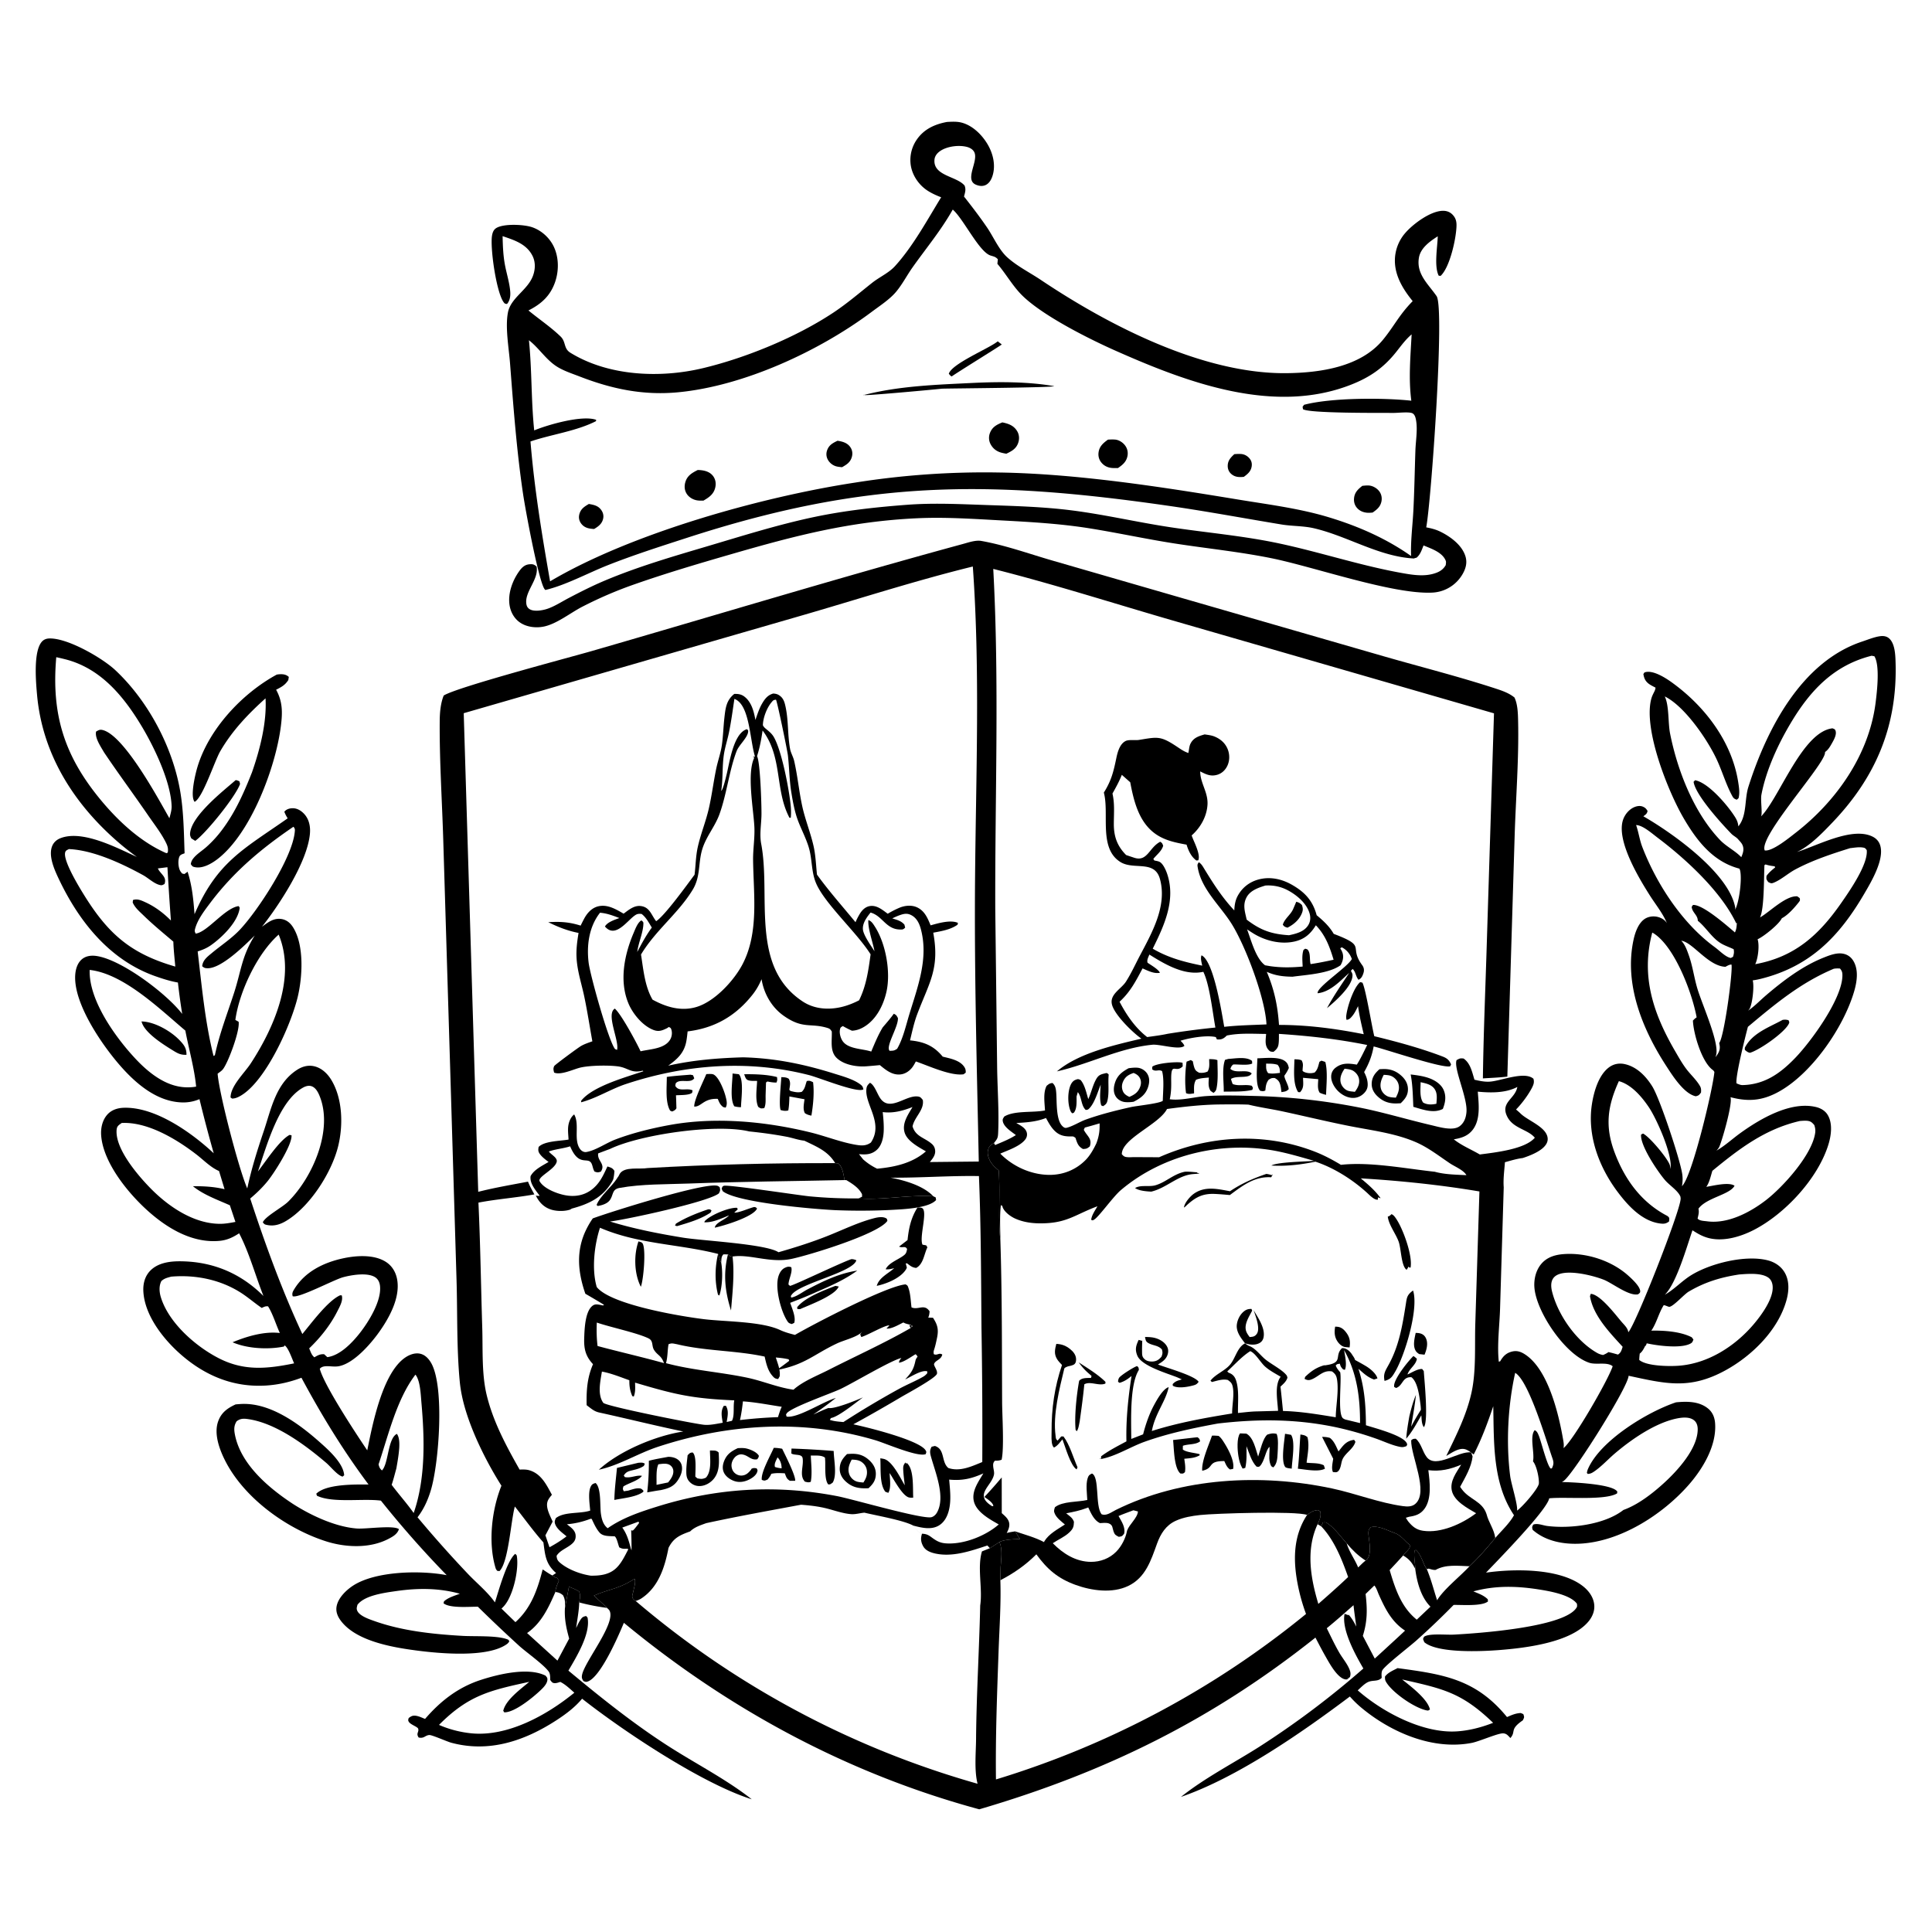 <svg width="2000" height="2000" fill="none" xmlns="http://www.w3.org/2000/svg"><path d="m1032.88 353.342 4.14 3.254c-.41.774-45.99 28.867-51.859 33.115-1.392-.691-1.978-1.64-2.951-2.82 3.106-10.188 39.33-25.217 49.53-32.701l1.14-.848Zm244.88 116.81c2.27-.199 4.65-.317 6.92-.175 3.58.225 6.81 2.057 9.03 4.862 1.79 2.266 2.45 4.816 2.06 7.671-.73 5.39-4.03 8.056-8.17 11.13-4.8.463-9.06.387-12.91-2.909-2.54-2.177-3.77-5.105-3.76-8.434.03-5.502 3.01-8.612 6.83-12.145Zm-668.18 51.55c5.384.946 9.905 1.808 13.151 6.753 1.742 2.655 2.337 5.63 1.582 8.731-1.272 5.218-4.916 7.792-9.273 10.43a42.008 42.008 0 0 1-4.082-.41c-4.064-.594-7.478-2.339-9.781-5.854-1.881-2.869-2.291-6.035-1.358-9.32 1.521-5.349 5.248-7.667 9.761-10.33Zm257.382-65.419c.822.1 1.638.236 2.448.399 4.709.946 8.812 2.708 11.354 7.025 1.73 2.939 1.977 6.335.994 9.571-1.662 5.475-5.417 7.741-10.089 10.374-1.803-.173-3.637-.344-5.406-.743-4.003-.902-7.601-3.735-9.467-7.384-1.562-3.054-1.688-6.427-.485-9.628 1.998-5.322 5.857-7.285 10.651-9.614Zm543.308 46.65c2.28-.203 4.83-.545 7.1-.313 3.93.402 7.9 2.715 10.32 5.808 2.4 3.081 3.16 7.05 2.34 10.848-1.23 5.541-4.72 8.248-9.09 11.318-1.87.185-3.68.334-5.57.194-4.31-.323-8.26-2.036-11.01-5.479-2.26-2.849-3.06-6.366-2.61-9.95.76-5.953 4.15-8.926 8.52-12.426Zm-138.72 593.257c7.32-.4 18.6-2.67 24.54 2.06l.17 2.71c-4.28 2.2-14.32.79-19.51.97-1.87 1.27-2.26 2.49-3.1 4.54 5.94 5.4 16.56-.17 22.09 4.7-2.83 5.92-15.32 1.78-21.41 5.74.41 1.88 1.03 3.52 1.77 5.3 6.53 2.52 13.13-.06 19.79 1.81l1.17 2.17-.69 2.09c-9.37 2.18-19.95 1.57-29.55 1.81.17-9.76-2.04-24.01 1.34-32.94l3.39-.96Zm68.41.43c2.81-.05 4.7.09 7.38.93 2.42 4.16 1.03 6.45 1.08 11.02.79.65.98.9 2.07 1.32 3.35 1.3 7.03 1.42 10.41.37 3.34-3.26 3.68-6.72 4.98-11.12l2.13-1.14 3.93 1.33c2.64 9.57 1.09 24.03.79 34.07-2.37-.59-4.38-1.18-6.6-2.24-2.63-3.9-1.63-9.44-1.49-13.99l-15.77-1.43.07 1.5c.22 5.4.75 9.23-3.15 13.46l-1.99-.17c-5.69-9.07-3.93-23.56-3.84-33.91ZM1251.74 1096.38c2.89.12 5.82 0 8.54 1.1.07 8.68.83 18.99-.63 27.52-.55 3.26-.84 4.41-3.44 6.34l-2.96-2c-2.88-4.28-2.06-8.93-1.85-13.87-4.5.44-9.13.54-13.32 2.36-2.67 4.52-1.91 8.88-1.99 14.05-3.13.33-5.4 1.07-8.29-.24-1.44-10.02-.94-22.6.54-32.62l4.4-1.67 2.04 1.26c.42 2.04.8 4.15 1.44 6.13 1.12 3.49 2.18 4.07 5.15 5.76 3.47.24 5.49.13 8.71-1.23 2.43-4.17 1.66-8.14 1.66-12.89Zm-104.77-641.29c2.4-.121 4.84-.229 7.24-.051 3.94.292 7.81 2.734 10.23 5.788 2.54 3.201 3.48 7.141 2.73 11.14-1.15 6.061-5.02 9.278-9.85 12.548-1.59.04-3.18.043-4.77.008-4.91-.129-8.96-1.675-12.23-5.486-2.58-3.001-3.62-6.739-3.11-10.648.84-6.394 4.89-9.799 9.76-13.299Zm-109.35-17.837c6.41 1.342 11.81 3.199 15.36 9.112 2.14 3.578 2.43 7.872 1.15 11.81-2.07 6.355-6.75 8.834-12.35 11.51a48.012 48.012 0 0 1-5.39-1.141c-4.95-1.364-8.75-4.413-11.08-9.012-1.81-3.562-1.93-7.71-.48-11.419 2.44-6.203 7.05-8.506 12.79-10.86Zm-315.418 49.325a27.538 27.538 0 0 1 3.841.198c4.864.577 9.441 2.21 12.382 6.368 2.41 3.409 2.936 7.546 2.006 11.558-1.604 6.931-6.479 10.18-12.191 13.521-2.116.059-4.269.102-6.371-.211-4.383-.655-8.714-3.159-11.08-6.974-2.22-3.58-2.507-7.745-1.374-11.748 1.948-6.877 6.883-9.699 12.787-12.712Zm286.608-90.253c26.63-1.21 56.22-1.194 82.51 3.438-1.42 1.514-106.156 2.287-116.25 2.602-8.145.933-77.925 7.304-79.91 6.606-.275-.095-.517-.264-.775-.395l-.808.526c37.38-9.768 76.863-10.866 115.233-12.777Zm292.79 699.245c7.79-.16 20.92-1.82 27.65 2.26 3.26 1.97 4.26 4.24 4.94 7.77-1.21 2.8-2.58 5.13-4.38 7.6-1.32 1.8 4.46 10.63 4.18 14.42-2.65 2.48-3.93 2.33-7.43 2.94-.34-2.59-.58-5.45-1.33-7.94-1.02-3.41-2.56-4.93-5.58-6.64-3.25-.1-3.57.08-6.37 1.78-2.38 3.25-2.84 5.9-3.26 9.77l-.15 1.39c-2.31.99-2.85.71-5.36.26-5.47-5.56-2.91-25.67-2.91-33.61Zm9.06 5.52c.11 4.05-.41 6.41 2.11 9.8 4.1.95 8.11.22 12.24-.24-.27-3.93.06-5.18-2.42-8.35-4.01-1.29-7.77-1.19-11.93-1.21Zm-165.38 9.71c1.39.23 1.48.65 2.45 1.62-.91 8.73.7 18.32-1.28 26.81-.76 3.26-1.83 4.19-4.58 5.89l-1.88-.81c-1.97-6.58-.86-14.57-.58-21.4-2.94 7.27-6.11 18.39-11.39 24.1-1.51 1.64-2.02 1.92-4.12 1.97-4.98-4.82-3.88-13.02-8.16-18.42l-1.27 4.44c-.07 4.99.51 11.43-2.11 15.86-.89 1.5-.97 1.18-2.51 1.62-.71-.82-1.3-1.49-1.71-2.5-2.96-7.23-3.02-19.02-.06-26.25 1.06-2.59 2.67-4.88 5.36-5.91 2.58-.98 2.86-.88 5.3.32 4.3 5.13 5.88 13.31 7.84 19.66 3.12-6.72 4.54-14.16 8.17-20.63 2.77-4.93 5.55-5.09 10.53-6.37Zm-901.3-303.229c1.488.142 2.507.67 3.868 1.259l.668 2.666c-4.471 13.048-35.51 51.284-46.407 58.958l-4.064-2.567c-.737-1.552-1.381-2.866-1.312-4.627.715-18.268 34.344-44.421 47.247-55.689Zm924.33 298.269c3.02-.42 6.44-.81 9.47-.5 3.8.37 7.74 2.85 9.77 6.06 2.64 4.16 2.5 8.71 1.13 13.29-2.46 8.23-7.9 12.17-15.14 15.83-2.83.46-6.11.63-8.98.34-3.67-.38-7.41-2.53-9.43-5.65-2.65-4.11-2.47-8.91-1.17-13.46 2.36-8.23 7.27-12 14.35-15.91Zm5.1 4.89c-5.1 1.84-8.35 3.62-10.71 8.7-1.57 3.38-1.72 7.01-.16 10.44 1.29 2.84 3.86 4.38 6.58 5.62 5.6-2.41 9.16-4.81 11.3-10.83 1.05-2.98.94-6.17-.6-8.97-1.36-2.46-3.84-4.04-6.41-4.96Zm254.58-3.87c1.05-.07 2.1-.13 3.15-.17 8.1-.36 14.53 2 20.4 7.73 3.7 3.59 6.02 8.14 5.96 13.38-.08 6.37-3.23 10.08-7.51 14.28-1.32.08-2.64.14-3.97.19-8.33.26-14.78-2.08-20.75-8.07-3.47-3.49-5.54-7.86-5.28-12.84.32-6.42 3.39-10.38 8-14.5Zm4.46 5.8c-2.42 4.57-4.42 9.61-2.76 14.83 1.02 3.19 3.61 5.95 6.63 7.36 2.6 1.22 5.83 1.24 8.65 1.44 2.39-4.74 4.22-8.94 2.62-14.36-1.05-3.5-4.15-6.75-7.52-8.1-2.34-.94-5.14-1.01-7.62-1.17Zm27.87-.38c6.35.77 12.8 1.6 18.86 3.74 6.18 2.19 12.67 6.24 15.33 12.47 2.82 6.66 1.65 13.04-.89 19.47-9.6 4.99-20.88.58-30.54-2.18-.53-11.16-.64-22.5-2.76-33.5Zm10.29 8c0 6.55-1.26 15.43 2.56 21.04 4.13 2.49 9.14 2.31 13.77 1.3.45-5.61 1.34-11.74-2.7-16.34-3.45-3.94-8.78-4.88-13.63-6Z" fill="#000"/><path d="M286.511 698.33c.888-.122 1.923-.294 2.838-.342 3.82-.205 6.848.207 9.618 2.76l-.508 3.249c-3.424 5.288-7.164 7.228-12.626 10.004 6.791 12.333 6.678 23.469 4.994 37.187-5.207 42.411-30.854 111.394-65.685 138.144-6.012 4.616-14.996 9.826-22.85 8.432-2.893-.513-3.127-.815-4.775-3.199.42-2.768 1.326-4.453 3.132-6.605 3.43-4.085 8.674-7.365 12.732-10.919a120.078 120.078 0 0 0 9.516-9.455 120.736 120.736 0 0 0 8.405-10.456c12.854-17.604 21.575-37.418 29.537-57.584 8.208-23.429 15.481-51.68 14.038-76.619-18.154 16.286-34.572 33.549-46.87 54.745-5.951 10.257-18.072 48.235-26.556 52.409-.205-.339-.423-.668-.612-1.015-3.648-6.678 1.306-27.483 3.409-34.601 11.689-39.56 46.282-76.604 82.263-96.135Zm1448.479 753.36c11.27-1.1 23.92-1.2 33.24 6.47 4.74 3.91 6.82 9.28 7.24 15.31 1.65 23.17-12.72 47.01-27.4 63.73-27.01 30.74-70.27 58.42-111.84 60.76-17.32.98-36.26-2.39-49.62-14.28-.74-2.86-.76-2.75.58-5.38 4.28-1.77 9.89.78 14.4 1.37 23.6 3.05 59.54-1.29 78.97-16.56 15.08-5.38 30.03-17.02 41.83-27.76 13.99-12.74 34.83-35.41 35.07-55.48.05-3.21-.71-6.66-3.1-8.96-4.45-4.31-11.94-3.74-17.58-2.68-22.64 4.27-47.82 21.66-65.27 36.54-6.81 5.82-13.32 12.99-20.63 18.1-2.48 1.73-4.24 2.82-7.28 2.93l-.87-1.04c.26-1.46.48-2.59 1.08-3.97 12.75-29.5 61.42-59.16 91.18-69.1Zm-1491.069 2.13c1.617-.14 3.235-.27 4.855-.38 29.908-2 59.672 19.6 81.215 38.59 9.242 8.15 25.494 22.34 26.297 35.16l-1.669 1.39c-5.519-1.44-12.283-10.31-16.979-14.3-21.866-18.6-52.798-41.67-81.874-45.37-4.287-.55-7.324-.25-10.793 2.39-3.036 4.68-2.759 9.07-1.672 14.4 6.23 30.55 35.038 54.77 59.885 71.1 18.677 11.97 43.943 23.8 66.174 25.5 9.428.72 37.815-3.68 43.609.67-1.703 5.22-6.396 7.78-11.106 10.22-19.364 9.99-44.381 8.8-64.615 2.3-40.97-13.17-84.863-44.94-104.387-83.83-5.796-11.54-11.641-27.55-6.986-40.39 3.309-9.13 9.681-13.57 18.046-17.45ZM1247.01 760.246c3.35.505 7.06.909 10.21 2.191 6.39 2.6 11.38 7.013 13.86 13.575 2 5.324 1.93 11.485-.5 16.664-2.09 4.47-5.72 7.974-10.51 9.376-6.88 2.016-11.62-.476-17.62-3.475-.02 11.965 8.27 21.577 7.55 34.291-.69 12.354-7.27 23.945-16.42 31.977l.94 2.444c2.23 5.742 8.41 17.619 5.91 23.286l-1.96.214c-5.42-3.993-8.21-10.134-10.16-16.408-11.17-2.042-22.24-4.276-31.76-10.844-17.52-12.092-22.83-34.011-26.54-53.721l-8.7-7.706c-2.68 6.796-6.12 13.012-9.69 19.371 2.42 10.429 1.44 20.759 1.41 31.35-.04 13.149 3.48 22.969 12.74 32.303 2.81.964 5.62 1.906 8.45 2.826 13.62 4.413 15.36-10.685 26.85-16.569 2.11 1.272 2.08 1.763 3.05 4.076-1.51 5.624-6.66 9.237-10.2 13.708l1.1 1.618c1.82.365 4.44.72 5.99 1.772 3.21 2.182 5.85 8.064 7.11 11.71 9.42 27.401-2.94 53.757-14.81 77.807 16.46 9.637 32.74 13.771 51.2 17.556-.59-3.233-1.98-7.53-.73-10.648.28.129.58.224.84.389 12.17 7.705 20.08 58.901 22.71 73.601 14.47-1.62 29.19-1.86 43.73-2.51-1.33-26.94-21.23-80.115-35.88-103.776-11.57-18.691-31.57-35.976-35.31-58.796-.45-2.713-.39-3.13 1.15-5.322 2.89 1.894 4.16 4.445 5.93 7.33 9.5 15.497 18.27 29.202 30.78 42.569.26-5.425.97-10.373 3.61-15.214 4.5-8.262 11.81-14.049 20.84-16.639 12.2-3.5 24.56-.827 35.39 5.386 13.42 7.699 21.41 16.481 25.43 31.431 6.89 5.659 13.17 11.524 17.67 19.302 35.32 13.344 14.78 12.492 29.52 32.453 1.82 2.476 2.2 5.206 1.24 8.126-1.01 3.13-2.16 5.59-5.1 6.95-2.95-3.39-2.76-8.07-6.05-11.22l-1.87 1.93c.68 1.24 1.61 2.75 1.68 4.21.53 11.52-18.45 27.81-26.39 34.46 6.71-12.62 15.12-24.53 22.93-36.5-9.26 8.38-19.54 19.68-32.63 21.06-1.3-6.13 31.37-27.34 35.41-35.464-1.86-5.272-5.42-9.602-10.44-12.132l-1.57 1.069c1.1 1.775 2.07 3.449 2.58 5.486 1.1 4.224-.13 8.392-2.26 12.053-12.05 8.668-35.17 9.848-49.66 11.858-9.84-.15-17.66-1.03-26.7-5.05 7.81 18.53 11.26 34.99 12.65 54.95 29.45-.02 58.89 3.88 87.71 9.63-2.27-9.65-4.6-19.2-5.86-29.05-1.69 3.27-3.37 7.01-5.71 9.85-1.86 2.25-3.28 4.1-6.26 4.3-.24-1.28-.44-2.36-.32-3.67.84-9.08 7.48-29.55 14.46-35.36l2.29.52c3.44 5.99 9.81 45.78 12.33 55.47 23.49 5.72 48.02 12.36 70.63 20.99 4.68 1.78 6.83 3.66 8.86 8.22l-.98 1.99c-9.01 2-65.48-17.27-79.17-20.6-1.84 10-4.83 17.68-9.86 26.54 2.06 3.98 3.52 7.77 3.68 12.31.14 3.88-1.02 6.74-3.75 9.53-3.02 3.08-6.92 4.88-11.25 4.9-6.36.03-12.59-3.57-16.74-8.2-3.5-3.92-6.47-9.54-6-14.94a10.969 10.969 0 0 1 .44-2.27c.1-.36.23-.73.37-1.08.15-.36.31-.71.5-1.04.18-.34.38-.67.6-.99.21-.32.44-.63.69-.92a10.368 10.368 0 0 1 1.65-1.61c6.98-5.58 14.13-4.7 22.27-3.41 4.1-6.46 7.33-13.47 10.72-20.32-30.41-6.15-60.47-9.45-91.36-11.5-.04 3.55.1 7.39-.44 10.89-.55 3.6-2.45 5.55-5.22 7.72-3.01-.28-3.43-.02-5.46-2.45-3.8-4.57-2.51-10.56-2.14-16.1-13.4-.09-27.54-1.1-40.7 1.66-.76.71-1.27 1.24-2.06 1.85-2.64 2.09-4.98 2.47-8.23 2.12l-1.06-2.37c-9.46-2.25-27.25.82-36.6 3.78 1.72 1.69 3.1 3 4.06 5.27-5.12 4.79-25.25-1.89-33.15-1.13-34.02 3.29-65.82 20.17-98.84 27.58 22.38-18.94 59.53-27.28 87.45-33.87-.48-.37-.96-.74-1.45-1.1-8.67-6.41-26.45-23.84-29.02-34.27-2.6-10.59 9.68-16.09 14.55-23.74 5.32-8.35 9.59-17.741 14.2-26.513 12.51-23.801 28.62-51.601 20.94-79.644-5.51-20.119-27.04-9.001-40.89-17.575-22.85-14.152-11.32-50.159-17.19-71.896 7.66-12.223 9.94-21.317 12.83-35.26 1.29-6.228 3.39-14.734 9.48-18.026 3.45-1.864 10.05-.59 14.09-1.247 19.18-3.125 22.18-4.328 38.89 6.745 3.98 2.639 7.61 5.309 12.2 6.795l.18-1.076c.1-.594.22-1.187.32-1.781.41-2.4.65-4.748 1.78-6.951 3.11-6.055 8.51-7.651 14.54-9.435Zm-57.18 227.903c-1.04 2.791-2.82 5.622-1.85 8.477 3.33 2.349 11.33 6.844 12.76 10.394-6.26 1.2-12.34-2.13-17.96-4.53-6.87 12.93-12.45 23.93-23.3 34.03-.17.16-.35.32-.52.48 7.16 13.68 16.24 27.03 28.58 36.56 7.04-1 14.16-1.84 21.11-3.36 16.44-2.67 32.95-4.83 49.52-6.49-2.92-15.73-5.88-44.1-12.48-57.69l-1.79.33c-18.88 3.26-38.62-8.497-54.07-18.201Zm120.14-71.455c-7.3 2.218-15.84 5.132-19.61 12.36-3.96 7.575-1.72 14.38.02 22.141l.19.812c14.41 11.046 25.81 15.033 43.83 16.145 7.37-1.582 15.63-3.549 19.9-10.464 2.3-3.722 2.58-7.86 1.4-12.018-3-10.629-13.62-19.432-23.06-24.307-7.15-3.688-14.64-5.126-22.67-4.669Zm52.2 41.155c-5.31 8.61-11.39 14.233-21.56 16.674-14.61 3.511-31.09-.657-43.58-8.505a348.46 348.46 0 0 1-6.06-3.927c4.12 10.831 8.94 30.185 18.67 37.182l5.25.907c11.53 1.63 22.05 1.44 33.61.41-.18-5.693-.94-11.739.87-17.201l1.76-1.306c1.87.62 2.34.33 3.38 2.166 2.16 3.789 1.04 9.483 2.22 13.783 8.02-1.173 15.88-2.778 23.81-4.511-4.02-13.291-8.47-25.462-18.37-35.672Zm29.77 148.451c-2.93 4.24-5.3 9.12-4.02 14.43.77 3.2 3.26 6.28 6.16 7.83 2.15 1.15 4.75 1.27 7.14 1.53l1.37.16c2.98-4.1 5.18-8.12 4.23-13.38-.58-3.26-2.83-6.24-5.56-8.08-2.72-1.84-6.14-2.04-9.32-2.49Z" fill="#000"/><path d="M1341.87 933.504c2.79.712 3.82 1.348 5.9 3.345.89 2.692 1.25 4.798.29 7.544-2.58 7.421-8.52 12.494-15.26 15.942-2.69-.865-3.13-.857-4.83-3.054 1.72-6.188 8.03-10.194 10.65-16.124a421.89 421.89 0 0 0 3.25-7.653ZM980.309 126.243c5.097-.263 10.322-.603 15.309.727 11.582 3.087 21.472 13.101 27.222 23.263 5.34 9.448 7.96 21.145 4.63 31.741-1.23 3.913-3.43 7.914-7.35 9.654-3.27 1.453-6.69.907-9.87-.437-12.147-5.13 2.83-24.15-1.62-33.559-1.43-3.016-4.67-4.777-7.76-5.568-8.42-2.145-20.469-.656-27.686 4.332-3.021 2.089-5.473 5.067-5.817 8.835-1.549 16.979 23.167 17.071 31.221 26.965 1.342 3.809.715 6.079-.271 9.833l-.379 1.417c8.262 10.5 16.372 21.066 23.902 32.114 6.74 9.902 12.27 23.22 21.23 31.156 10.38 9.196 22.94 15.387 34.44 23.087 70.28 47.082 167.9 97.524 254.43 96.505 34.61-.408 76.57-6.359 99.7-34.588 11.78-14.372 16.61-25.58 30.75-39.989-9.1-11.214-17.29-24.072-18.32-38.85-.05-.736-.09-1.473-.1-2.212-.01-.738 0-1.475.02-2.213.02-.737.06-1.473.13-2.209a40.73 40.73 0 0 1 .6-4.386c.12-.725.28-1.446.45-2.164.17-.718.36-1.431.56-2.139.22-.708.44-1.41.68-2.106.25-.696.51-1.386.79-2.069a48.813 48.813 0 0 1 1.87-4.008c.35-.651.71-1.294 1.1-1.927a45.188 45.188 0 0 1 2.45-3.677 42.8 42.8 0 0 1 1.38-1.74c.47-.568.95-1.125 1.45-1.669 8.09-8.995 25.37-21.798 37.93-22.134 4.05-.108 7.59 1.127 10.41 4.097 3.29 3.489 4.12 7.058 3.97 11.766-.39 13.092-6.89 42.686-16.45 51.513l-1.96-.217c-4.94-9.788-1.28-29.685-.99-40.761l-.84.531c-7.76 5.027-16.95 11.775-18.63 21.492-2.97 17.119 9.69 27.4 18.26 39.901 8.62 12.572-5.63 212.724-10.72 239.366 5.26 1.004 10.06 2.203 14.88 4.592 10.41 5.165 22.25 13.865 25.75 25.519 1.98 6.576.29 12.683-3.08 18.423-.4.691-.82 1.368-1.26 2.032-.46.664-.92 1.314-1.41 1.95-.48.635-.98 1.254-1.5 1.858-.53.603-1.07 1.19-1.63 1.761a36.08 36.08 0 0 1-1.73 1.654c-.59.534-1.2 1.049-1.82 1.545a36.786 36.786 0 0 1-3.94 2.729c-.68.413-1.37.805-2.08 1.175s-1.43.718-2.16 1.043c-.72.325-1.46.627-2.21.905a36.935 36.935 0 0 1-4.59 1.387 38.246 38.246 0 0 1-7.1.984c-40.79 1.971-122.38-26.708-166.48-35.629-33.25-6.726-66.96-10.078-100.44-15.288-29.47-4.584-58.62-10.984-88.06-15.671-30.38-4.838-60.77-6.521-91.45-8.181-28.81-1.559-57.961-3.549-86.819-2.201-69.368 3.241-125.648 17.91-191.534 36.954-34.193 9.883-68.224 19.932-101.823 31.723-18.399 6.457-35.552 13.897-52.911 22.776-12.244 6.265-26.324 17.707-39.738 20.596-8.292 1.785-18.028.694-25.077-4.18-5.833-4.034-9.468-10.521-10.645-17.442-2.104-12.375 2.941-26.116 10.193-36.015 2.622-3.578 5.595-6.385 10.245-6.76 3.58-.289 4.774.039 7.438 2.313 2.669 13.205-12.555 25.955-10.565 38.711.378 2.422 1.324 4.17 3.443 5.463 4.502 2.749 12.895 1.316 17.702-.21 7.555-2.396 15.411-7.528 22.463-11.229 12.461-6.538 24.857-12.819 37.84-18.277 33.868-14.24 69.48-24.652 104.67-35.066 37.317-11.042 75.021-22.985 113.137-30.924 31.336-6.526 63.656-10.042 95.576-12.427 26.878-2.008 54.157-.639 81.065.286 29.53 1.013 59.33 1.814 88.66 5.547 34.16 4.348 67.62 12.211 101.63 17.372 37.69 5.722 75.54 8.852 112.9 16.805 43.88 9.335 86.93 23.862 131.24 31.361 9.25 1.564 19.27 2.683 28.44.126 5.57-1.55 10.04-3.851 12.97-8.997.12-1.386.55-3.139.05-4.437-3.45-8.871-14.93-12.538-23.01-15.941-1.88 4.639-3.26 9.32-7.17 12.645-3 .864-2.87.883-5.68-.474-.73-15.859 1.4-31.577 2.26-47.387 1.11-21.076 1.42-42.23 2.16-63.326.34-9.481 2.23-20.368.87-29.71-.45-3.119-1.22-7.75-4.63-8.823-4.2-1.322-14.35-.068-19.11-.1-14.25-.099-87.24.508-93.5-3.861l-.42-2.526 1.53-2.026c28.15-7.429 81.96-7.392 111.03-4.245-3.03-22.695-.85-45.878.31-68.653-6.12 5.189-10.69 11.523-15.64 17.784-13.35 16.885-27.67 26.787-47.91 34.62-78.96 30.56-167.28-2.058-240.18-34.276-28.16-12.312-79.47-37.82-100.59-59.626-9.08-9.379-15.92-21.494-24.5-31.531l.48-4.716c-2.48-2.71-4.12-2.802-7.58-3.9-11.47-3.643-27.082-35.923-37.981-46.524l-1.099-1.055c-12.193 21.628-27.278 39.628-41.524 59.708-5.873 8.28-10.473 17.354-16.972 25.221-6.6 7.988-17.201 14.83-25.486 21.033-54.341 40.678-132.404 76.778-200.475 83.212-35.929 3.396-68.362-3.38-101.809-16.35-8.072-3.132-17.416-6.103-24.591-10.95-10.486-7.086-17.22-17.929-26.948-25.824l-.944-.757c3.158 31.04 2.217 62.176 5.454 93.324 14.152-5.854 49.684-16.124 64.135-10.937l-.181 1.376c-20.596 10.47-45.859 13.582-67.802 21.034 3.993 48.849 11.834 96.567 20.285 144.781 84.36-49.949 219.662-87.579 315.911-102.24a851.543 851.543 0 0 1 74.163-8.469 851.326 851.326 0 0 1 74.624-1.947c80.26 1.177 167.74 14.821 247.13 27.917 31 5.115 63.19 9.112 93.35 18.146 31.98 9.579 62.77 23.178 89.7 42.976-36.32-1.669-69-23.092-104.01-31.29-11.01-2.576-22.57-2.102-33.71-3.94-38.26-6.316-76.25-13.42-114.67-18.993-190.19-27.593-316.092-27.068-500.351 32.665-27.529 8.925-55.85 17.954-82.729 28.602-20.195 7.999-43.558 20.686-64.342 25.533-.809-.936-1.043-1.11-1.658-2.387-6.587-13.699-19.004-80.936-21.433-97.318-6.613-44.563-9.983-90.152-13.447-135.046-1.214-15.731-5.139-37.139-2.163-52.545 2.965-15.353 20.541-23.099 25.968-38.121 2.429-6.724 2.689-14.193-.648-20.675-6.304-12.254-18.762-16.066-30.848-20.216.189 9.986.604 20.144 2.455 29.98 1.701 9.042 4.844 18.683 5.462 27.818.3 4.429-.403 9.071-3.388 12.458-1.622-.318-2.009-.063-3.118-1.425-7.819-9.593-14.556-57.027-12.33-69.561.594-3.346 1.682-6.122 4.737-7.862 7.787-4.434 28.088-3.598 36.801-.613 9.326 3.194 17.522 10.503 21.958 19.283 5.641 11.163 5.861 25.118 1.958 36.864-4.85 14.603-14.354 23.264-27.785 29.996 11.002 9.07 23.033 17.079 33.292 26.992 5.732 5.538 2.902 12.345 10.137 16.793 39.46 24.263 92.83 26.524 136.97 16.005 44.795-10.675 97.033-32.165 135.423-57.667 14.089-9.359 26.79-20.294 40.019-30.771 7.562-5.988 17.117-10.12 23.635-17.281 18.596-20.426 33.332-47.716 47.759-71.238-4.796-1.832-9.586-3.987-13.92-6.762-8.698-5.57-15.366-14.957-17.322-25.123a36.795 36.795 0 0 1-.531-9.116 36.755 36.755 0 0 1 1.199-7.215 35.99 35.99 0 0 1 1.127-3.482 36.061 36.061 0 0 1 1.465-3.355c.271-.547.557-1.087.856-1.619a36.24 36.24 0 0 1 1.945-3.102c7.531-10.866 18.599-15.823 31.216-18.198ZM141.666 887.087a308.121 308.121 0 0 1-14.944-11.56C78.52 835.331 43.996 782.722 38.36 719.302c-1.166-13.106-4.043-45.236 5.137-55.203 1.903-2.066 4.43-3.018 7.202-3.146 18.914-.863 55.202 20.168 68.678 32.792 34.075 31.921 59.601 80.011 67.281 126.027 3.488 20.897 3.695 42.41 4.426 63.539.858 6.326 1.41 12.947 3.102 19.1 4.711 14.557 6.016 28.827 7.196 43.962 23.354-54.313 51.211-67.531 96.407-99.23-1.413-2.269-2.528-4.345-3.459-6.853 2.116-2.513 4.989-3.487 8.343-3.596 4.931-.162 9.323 2.627 12.494 6.194 4.901 5.516 6.284 12.865 5.671 20.038-2.494 29.174-31.607 73.661-49.623 96.415 6.128-4.46 12.002-9.238 20.121-7.975 5.163.802 8.98 3.896 11.774 8.186 12.127 18.633 9.999 52.358 4.975 72.908-7.089 28.99-33.034 86.86-58.996 101.88-2.72 1.57-5.641 2.9-8.826 2.89l-1.606-1.13c.065-12.07 14.462-25.35 20.97-35.33 24.294-37.26 47.037-89.37 28.853-133.272-22.282 19.674-40.837 59.262-44.842 88.342l3.37 1.87c1.564 9.05-10.561 41.5-15.947 48.78-1.312 1.77-2.699 2.72-4.435 3.97-.459.33-.901.69-1.351 1.03 1.636 21.01 22.124 99.39 30.691 118.77 4.412-20.66 10.348-39.4 17.076-59.37 7.742-22.98 12.373-49.23 34.641-63.5 5.178-3.32 11.022-4.96 17.135-3.69 7.88 1.65 14.07 7.51 18.142 14.2 11.888 19.56 12.421 47.5 6.983 69.12-6.899 27.44-29.446 62.33-53.686 76.83-6.766 4.05-13.533 6.02-21.387 3.87-1.362-.37-1.872-1.31-2.821-2.31 2.389-6.14 20.273-15.5 26.39-21.58 25.343-25.17 47.152-74.94 32.001-110.23-1.537-3.58-3.885-7.68-7.774-9.09-3.005-1.09-6.191-.14-8.879 1.34-25.305 13.93-37.879 60.96-46.785 86.84 7.91-10.13 22.132-32.18 32.767-37.83l1.99.37c.999 9.71-18.297 39.67-24.874 47.69-5.301 6.46-11.447 12.45-17.871 17.79 15.616 47.54 32.804 94.88 53.968 140.26 9.344-11.15 26.151-34.18 39.017-40.05l1.751.01c1.727 5.27-2.203 11.91-4.598 16.66-7.183 14.23-17.598 27.27-29.092 38.26 1.523 3.41 2.41 6.95 5.402 9.24.352-.21.702-.42 1.057-.63 3.23-1.84 5.272-2.74 9.007-2.58l3.297 3.04c13.429-1.73 26.26-15.39 34.149-25.57 8.947-11.55 22.462-33.32 20.33-48.72-.473-3.41-1.971-6.5-4.917-8.42-7.985-5.2-24.598-2.36-33.287 0-9.423 2.56-46.059 22.06-52.128 19.65-.81-2.92-.084-4.47 1.495-7.07 10.93-18.05 29.868-27.52 49.995-32.01 13.907-3.09 32.855-4.52 45.364 3.76 6.295 4.17 10.014 10.68 11.313 18.03 3.34 18.88-8.23 39.73-18.739 54.49-8.674 12.19-26.297 32.57-41.895 35.28-6.968 1.21-15.542-2.17-19.466 2.62 4.436 17.04 37.632 67.41 49.147 84.45 5.367-26.46 15.655-80.31 39.563-96.26 4.372-2.92 10.047-4.99 15.333-3.75 5.241 1.23 8.944 5.39 11.46 9.93 13.81 24.93 7.825 103.76-.561 131.46-3.098 10.23-7.241 19.39-13.741 27.9a1229.227 1229.227 0 0 0 51.978 58.39c9.05 9.58 20.625 18.94 28.121 29.69 3.712-11.31 12.15-42.73 20.965-50.21 1.706 1.35 1.632 1.37 1.909 3.62 1.706 13.73-3.935 39.06-12.956 49.81a33.24 33.24 0 0 1-3.126 3.21l14.452 14.05c16.384-14.76 22.808-33.78 28.196-54.58 3.274 2.12 6.539 4.49 10.017 6.25.394.3.78.61 1.183.89 1.414 1 2.338 1.37 3.973 1.8l1.63 2.82-.476 1.04c-1.458 3.25-2.949 6.92-3.159 10.52 3.496.5 5.102 1.12 7.849 3.37 2.544 4.56 2.173 8.42 1.998 13.47l4.171-22.3c3.651 1.5 7.18 2.9 10.545 4.99 1.692 4.13.713 7.03.111 11.31-.232 8.7-2.092 17.83-3.194 26.49 1.307-2.67 2.563-5.65 4.203-8.12 1.968-2.97 2.715-3.6 6.121-4.31l1.467 1.63c3.351 16.73-11.589 40.82-19.806 54.91 32.778 27.24 65.962 53.88 101.775 77.07 28.97 18.77 60.881 34.85 88.009 56.11-51.363-16.18-132.677-70.36-175.616-104.11-7.383 8.89-16.796 15.94-26.443 22.22-33.005 21.45-69.884 34-109.204 23.29-4.122-1.13-19.84-8.1-22.463-7.92-4.587.32-5.217 3.81-11.034 2.6-3.136-4.36.649-5.78-.589-9.19-.751-2.06-8.132-4.21-9.785-7.31-.865-1.63-.395-2-.004-3.68 1.081-.79 2.053-1.53 3.304-2.02 4.02-1.61 9.87 1.46 13.648 2.94 15.991-18.53 34.138-32.7 57.682-40.37 18.267-5.95 49.312-13.49 67.135-4.37 1.154 1.57 1.903 1.94 1.849 3.97-.106 4.05-3.78 7.88-6.535 10.54-7.925 7.67-27.354 23.63-38.089 23.42l-1.102-1.58c2.574-11.43 18.245-22.61 26.951-30.01-40.674 8.86-62.897 13.82-93.445 44.58 10.458 4.6 22.2 7.61 33.56 8.72 37.564 3.7 78.186-18.87 106.545-42.05-4.577-3.98-9.052-8.45-14.535-11.17-1.857.57-3.973 1.39-5.931 1.28-2.584-.16-2.998-1.42-4.518-3.25-.05-2.61.126-6.32-1.424-8.55-4.937-7.13-23.246-20.11-30.399-26.54a1525.619 1525.619 0 0 1-43.056-40.77c-8.599-.14-28.832 1.81-35.54-3.55l.473-2.01c4.343-4 10.932-5.8 16.41-7.89-21.798-6.03-43.556-5.96-65.794-2.77-11.912 1.72-32.8 4.33-40.225 14.24-.57 2.52-1.273 3.9-.059 6.41 2.543 5.23 12.27 8.49 17.399 10.31 29.107 10.38 61.156 13.7 91.819 15.45 12.236.69 34.676-.55 45.563 3.39 2.07.75 1.624.63 2.488 2.34-.733 1.05-1.348 1.93-2.399 2.69-20.144 14.63-70.882 9.75-94.812 6.55-24.736-3.29-62.286-9.84-77.662-31.29-3.039-4.23-4.848-8.93-3.914-14.19 1.529-8.6 9.486-16.46 16.495-21.16 23.233-15.57 70.431-16.4 97.461-11.2a1045.398 1045.398 0 0 1-68.076-77.15c-18.892-2.48-50.018 2.77-66.251-5.09l-.654-2.09c10.409-10.12 39.957-9.58 54.082-9.52-26.208-35.02-48.779-71.99-69.44-110.5-11.786 4.4-23.617 7.19-36.197 8.02-34.097 2.26-63.827-10.17-89.212-32.6-17.864-15.79-37.144-40.32-38.266-65.22-.354-7.84 1.695-15.55 7.354-21.23 7.922-7.95 19.93-9.6 30.64-9.54 33.653.17 62.64 12.26 86.35 35.92-8.315-21.03-14.768-44.97-25.172-64.88-6.689 4.31-12.524 7.13-20.547 7.84-26.431 2.33-50.85-11.32-70.367-27.93-21.931-18.66-49.856-52.01-51.927-81.37-.542-7.69 1.34-16.05 6.731-21.81 4.293-4.59 10.42-6.47 16.555-6.68 32.635-1.14 70.211 25.62 93.25 47.11a1488.108 1488.108 0 0 1-14.752-56.03c-6.263 2.57-12.206 3.65-18.962 3.34-24.446-1.1-45.023-17.96-60.724-35.31-19.728-21.81-50.854-66.34-48.95-96.51.378-5.99 2.252-12.529 7.073-16.477 4.118-3.372 9.452-3.99 14.579-3.303 26.02 3.487 73.237 39.26 89.098 60.04a693.136 693.136 0 0 1-4.435-32.52c-7.895-1.36-15.779-3.87-23.333-6.53-47.383-16.683-79.153-56.651-100.09-100.929-4.357-9.214-10.902-23.604-6.73-33.84 1.55-3.805 4.608-6.539 8.396-8.046 22.872-9.102 58.593 9.952 79.244 19.322ZM58.252 680.322C52.964 740.527 67 783.76 105.822 829.944c17.911 21.305 40.607 42.095 66.448 53.283l1.393-.61c.544-3.373.147-6.019-1.32-9.142-4.768-10.156-12.464-19.893-18.822-29.161-15.129-22.055-31.103-43.564-46.003-65.763-3.144-5.613-9.487-14.536-8.06-21.228 2.605-1.519 3.897-2.35 6.964-1.566 22.415 5.727 57.915 71.948 68.949 91.294.971-3.804 2.393-8.303 2.29-12.236-.667-25.12-17.75-60.793-30.559-82.268-18.795-31.515-42.87-60.918-79.895-70.145a230.515 230.515 0 0 0-8.955-2.08ZM177.19 1321.58c-3.9 1.08-7.073 1.74-10.133 4.57-2.667 5.17-2.168 11.47-.481 16.93 8.231 26.64 36.567 51.25 60.713 63.37 25.958 13.02 49.677 10.5 77.19 4.9-2.003-4.34-6.02-16.37-9.841-18.62l-.683 1.21c-16.228 3.31-37.948 2.23-53.221-4.43 14.83-6.14 32.811-11.5 48.949-9.59-4.037-8.82-7.133-19.5-12.151-27.56-2.531-.47-4.348.6-6.595 1.6-7.262-4.94-13.892-10.77-21.274-15.53-21.381-13.78-47.289-19-72.473-16.85ZM71.303 878.974c-1.674.961-3.149 1.264-3.766 3.199-2.695 8.449 14.966 37.1 20.031 45.217 24.736 39.653 48.101 59.991 93.889 73.2-.723-8.567-1.767-17.225-2.001-25.811-10.421-8.858-21.057-17.559-30.855-27.108-4.187-4.082-8.888-7.948-11.235-13.421l.28-2.521c4.509-1.648 8.862.442 13.068 2.382 10.017 4.621 18.472 11.036 26.23 18.825a2915.717 2915.717 0 0 1-3.614-55.198l-9.921 1.251c2.816 6.108 9.624 8.582 6.895 16.126-2.155 1.156-2.716 1.624-5.238.946-5.989-1.606-11.631-7.2-17.091-10.19-21.963-12.023-51.394-25.807-76.672-26.897Zm232.385-23.086c-33.513 22.825-62.013 46.736-86.432 79.306-5.982 7.98-13.06 17.153-15.465 26.988-.469 1.927-.011 2.482.738 4.28 12.152-1.438 30.159-26.518 44.479-28.459.646.902 1.235 1.204 1.067 2.355-2.088 14.32-18.161 29.897-29.32 37.861-4.48 3.198-8.911 5.038-14.128 6.708 4.255 35.683 7.632 73.343 16.44 108.233l1.372-.8c4.834-22.55 12.924-43.08 19.972-64.89 7.259-22.45 7.811-37.702 21.303-59.053-10.183 9.999-34.64 34.393-49.058 33.903-2.706-.09-3.232-.41-5.354-2.07.57-6.298 5.4-9.859 10.009-13.691 9.632-8.011 20.548-15.109 29.139-24.269 18.737-19.981 54.128-74.091 56.686-101.056.224-2.374.358-3.401-1.236-5.231-.054-.06-.142-.076-.212-.115ZM125.962 1162.5c-3.039 2.29-4.932 3.08-5.255 7.24-1.509 19.56 21.872 46.88 35.217 60.48 18.399 18.75 44.475 36.58 71.765 36.68 5.317.02 10.81-1 16.026-1.98l-5.762-17.22c-12.63-5.64-27.434-10.9-38.218-19.74 10.963-.11 22.032.5 32.729 3.09l-5.716-18.82c-8.467-3.55-16.019-11.41-23.273-17.01-20.733-16-50.718-34.1-77.513-32.72Zm-33.113-158.44c-1.128 31.04 26.342 69.31 46.907 91.42 13.691 14.73 31.764 29.47 52.856 30.1 3.524.1 6.952-.09 10.429-.71-1.813-19.03-7.617-39.06-11.171-58-26.352-22.18-63.732-58.85-99.02-62.81Zm337.204 418.98c-19.461 25.46-28.04 62.86-38.169 92.89.738 2.92 1.266 4.24 3.519 6.27 6.921-6.96 5.859-33.02 15.426-37.86 3.511 4.44 2.599 14.32 1.974 19.75-.618 5.37-1.563 10.78-2.51 16.1-1.575 5.62-2.975 11.38-4.847 16.9 7.362 9.85 15.747 19.17 22.799 29.18 12.38-35.7 11.318-76.75 8.044-113.9-.707-8.03-1.128-21.14-5.266-28-.283-.47-.646-.88-.97-1.33Zm144.892 224.95c-6.949 15.99-14.498 32.29-29.307 42.54l31.429 28.54 12.13-22.81c-2.997-10.94-4.989-19.98-4.405-31.43.175-5.05.546-8.91-1.998-13.47-2.747-2.25-4.353-2.87-7.849-3.37ZM194.186 902.411c-1.692-6.153-2.244-12.774-3.102-19.1-2.297.97-4.502 1.235-5.483 3.748-1.493 3.826-1.077 10.369.679 13.978.597 1.227 1.432 2.194 2.3 3.233l2.329.523 3.277-2.382Z" fill="#000"/><path d="M146.521 1057.4c13.358.24 30.023 9.79 39.123 19.19 4.631 4.78 7.533 8.36 7.386 15.33-5.609.26-8.708-1.24-13.411-4.14-10.308-6.34-30.395-18.74-33.098-30.38ZM1799.51 855.457c.21-.28.43-.556.66-.841 8.34-11.043 5.66-27.177 9.76-40.08 18.92-59.521 54.77-129.557 117.89-150.444 5.77-1.909 12.48-4.701 18.49-5.504 3.26-.437 6.52-.056 9.12 2.129 6.31 5.282 6.66 17.594 6.87 25.153 1.95 65.294-20.26 118.336-65.26 165.452-10.34 10.823-23.21 24.298-36.83 30.645 20.71-6.326 57.01-26.439 78.25-15.915 3.92 1.945 6.65 4.952 7.94 9.168 4.49 14.75-9.57 38.141-16.98 50.771-25.74 43.822-55.78 74.589-106.67 87.289a84.81 84.81 0 0 1-8.35 1.61c1.71 5.96-.22 23.92-3.22 29.36-.39.72-1.01 1.35-1.52 1.97.26-.19.53-.37.79-.55 6.5-4.62 12.1-10.53 18.17-15.69 17.61-14.99 37.14-29.77 58.72-38.456 6.27-2.523 13.79-5.557 20.63-4.266 4.67.88 8.28 3.532 10.69 7.597 5.53 9.295 3.64 21.535.77 31.345-10.97 37.61-44.45 86.15-79.35 104.65-16.59 8.81-30.89 9.65-48.68 4.97 2.33 6.46-8.21 43.3-11.47 51.07-.7 1.63-1.84 3-3.09 4.25.29-.17.59-.33.88-.5 8.29-4.88 15.59-11.66 23.38-17.31 20.73-15.03 52.57-33.75 78.93-27.3 4.94 1.21 9.54 3.92 12.14 8.41 5.15 8.86 3.44 21.16.56 30.48-10.89 35.23-45.03 71.8-77.24 88.34-14.35 7.37-33.22 12.89-49.15 7.66-4.43-1.45-8.04-3.39-11.98-5.87l-1.45-.9-.87-.55c-5.8 16.62-16.5 54.87-28.64 66.73l1.1-.65c9.38-5.59 16.82-13.8 26.08-19.53 19.92-12.32 55.93-21.29 79.09-15.53 7.15 1.78 13.61 5.82 17.5 12.17 5.44 8.85 4.81 19.69 2.13 29.31-8.55 30.82-35.69 57.44-63.08 72.45-37.07 20.3-61.87 13.93-100.3 5.63-.34 11.32-54.57 97.6-66.29 108.1-.82.74-1.76 1.37-2.69 1.95 10.89.13 49.16 1.94 56.46 8.92.29.28.55.58.84.88l-.26 1.95c-12.41 7.55-53.48 3.32-70.23 5.08-2.37 12.33-53.78 64.71-65.42 76.94 28.96-4.14 75.73-4.68 99.78 13.6 6.06 4.61 11.08 11.06 12.13 18.79.92 6.77-1.57 12.98-5.85 18.15-18.14 21.87-65.21 27.44-92.08 29.57-17.95 1.42-64.01 3.63-77.91-8.12l-1.29-3.3c.9-1.93.59-2.37 2.71-3.19 6.68-2.57 21.58-.94 29.39-1.36 23.66-1.27 115.04-7.42 126.98-28.19.68-1.17.31-2.47.24-3.76-6.94-9.52-29.21-13.21-40.4-14.94-22.64-3.5-44.5-3.93-66.79 2.14 5.47 2.32 10.59 3.96 14.92 8.21l.17 2.23c-6.47 5.21-27.21 3.37-35.55 3.6a787.977 787.977 0 0 1-38.44 36.7c-7.18 6.43-31.37 25.04-35.1 30.54-.81 1.19-1.05 2.97-1.07 4.36 0 1.3.08 2.6.15 3.89-3.81 4.05-8.96 2.1-13.9 4.23-3.89 1.69-7.76 5.86-10.91 8.7 26 22.79 67.9 44.88 102.99 42.43 12.72-.87 25.31-4.18 37.16-8.83-32.54-31.39-51.84-35.28-94.15-44.87 8.73 6.99 26.36 20.18 28.76 31.07-1.77 1.18-1.72 1.29-3.85.84-12.45-2.71-34.06-17.72-41.02-28.47-1.61-2.52-1.66-3.39-1.69-6.39 3.08-4.27 8.49-6.38 13.04-8.8 47.03 6.34 81.11 11.22 113.29 50.67 4.81-2.09 8.96-3.96 14.27-4.19l2.63 1.13c1.21 3.51.97 3.31-.53 6.44-14.03 9.59-6.76 11.4-12.85 18.32-2.45-2.46-3.97-4.81-7.78-4.84-5.49-.05-24.61 8.4-32.14 9.86-40.04 7.82-83.09-10.57-113.77-35.91a106.38 106.38 0 0 1-12.48-12.09c-49.6 37.27-116.53 83.84-174.87 103.93 24.77-19.75 54.1-34.77 80.85-51.73a903.375 903.375 0 0 0 107.98-81.2c-8.16-13.93-22.74-40.26-19.45-56.58l4.41 1.54-.55-1.08c3.65 4.03 5.86 7.94 8.26 12.76-.96-7.37-2.08-14.77-2.87-22.16-9.13 8.07-18.24 16.14-27.68 23.84 4.2 8.51 8.3 17.27 13.06 25.46 3.18 5.48 8.17 11.33 10.44 17.15 1.05 2.67 1.47 4.7.6 7.56-.39 1.26-2.41 1.42-3.54 1.8l2.7-.38c-1.87 1.06-2.15 1.76-4.37 1.3-8.17-1.67-16.42-17.1-20.15-23.66-3.66-6.42-7.07-12.99-10.47-19.53-107.06 85.14-216.84 139.26-348.01 177.76-136.212-36.91-259.303-103.38-367.89-193.06-5.519 13.27-23.95 56.06-37.376 60.75-2.106.73-2.43.26-4.443-.37-1.65-2.53-2.061-3.73-1.411-6.78 2.994-14.04 35.747-54 28.19-66.5-.529-.87-1.759-1.87-2.473-2.55-4.225-4.41-9.037-8.48-13.514-12.66 17.209-7.47 24.64-6.45 42.206-17.5 1.343 3.49-.836 9.95-1.558 13.65-.636 2.74-1.87 4.95.162 7.41.526.64 1.748 1.45 2.442 1.95 2.081-.69 4.056-1.48 5.895-2.69 17.833-11.75 24.269-32.49 28.08-52.27 5.124-10.46 12.075-13.37 22.39-17.09 4.758-4.6 10.514-6.27 16.604-8.54 32.703-7.12 65.335-12.93 98.205-19.09 8.508.66 16.758 1.55 25.08 3.51 8.554 2.02 18.467 5.78 27.183 6.26 4.437.24 8.896-1.14 13.295-1.55 12.512 3.01 40.621 7.91 50.672 13.42 2.55 3.26 4.866 7.1 8.99 8.4-1.57 4.67-1.22 8.54 1.185 12.91 2.326 4.24 7.055 6.24 11.523 7.33 18.313 4.45 37.723-2.38 54.953-8.06l2.64 2.79 9.79-6.31c4.7-2.74 15.74-3.06 21.35-3.17l-5.06-7.93c-2.91.48-5.86.85-8.68 1.71 1.46-2.99 2.91-5.9 2.67-9.32-.36-5.04-4.33-8.12-7.81-11.27l-.04-36.97a518.089 518.089 0 0 1-17.87 20.18c3.12 2.42 8.29 5.34 9.26 9.27l-1.23.39c-.96-.6-1.9-1.24-2.82-1.9-14.62-10.9 2.28-19.37 4.62-30.79.54-2.62-.57-5.82-.78-8.46-.21-2.68-.02-3.98 1.71-5.98 2.6 0 4.53-.07 7-1.03 2.77-12.19.58-45.61.52-59.94-.24-55.68-.03-111.47-1.8-167.13-2.61-23.81.06-48.34-1.72-72.35-3.16-2.71-6.32-5.38-8.45-9.03-2.14-3.65-3.71-8.35-2.5-12.56 1.01-3.49 2.93-5.18 6.03-6.83l1.2 2.11c7.32-3.11 14.76-6.01 21.48-10.32-4.53-3.55-12.71-8.43-13.59-14.65-.29-2.09.55-2.74 1.54-4.51 10.45-6.49 29.8-3.81 42.2-6.35-.4-7.83-2.09-18.48 1.71-25.51 2.41-1.89 2.92-2.54 6.05-2.9 3.1 2.65 3.58 6.39 3.88 10.28.72 9-.45 27.9 6.46 34.45 1.28 1.22 2.49 2.08 4.32 1.63 6.58-1.64 13.49-6.24 20.05-8.58 14.99-5.35 30.95-9.38 46.47-12.83 6.32-1.41 29.64-3.68 33.01-6.54.19-9.02 1.59-22.19-.75-30.72-3.7-2.15-6.52 1.15-10.27-1.87l.19-2.78c4.84-3.48 22.93-5.02 29.24-4.36.61.06 1.5.3 2.05.42l.15 3.65c-7.62 7.86-12.26-6.25-11.92 15.16.1 6.7-.05 12.35-1.5 18.92 11.86 1.66 25.5-2.48 37.53-3.26 17.39-1.13 35.38-.52 52.8-.08 18.96.54 37.85 1.92 56.68 4.14 18.82 2.22 37.51 5.27 56.07 9.15 22.73 4.95 45.08 11.6 67.74 16.89 7.91 1.84 22.41 6.38 29.43.95 4.65-3.6 6.42-8.82 6.91-14.49 1.29-14.9-13.61-45.29-10.22-53.85 3.16-1.66 3.53-2.05 7.23-1.62 7.13 4.92 8.83 14.11 11.27 21.95 5.26 1.2 10.5 2.37 15.94 1.99 11.69-.81 35.72-11.11 45.1-3.02 1.1 3.61.1 6.26-1.61 9.55-3.91 7.48-10.46 16.29-16.4 22.31 1.61 1.35 3.19 2.67 4.68 4.16 7.6 7.55 27.5 14.05 28.08 25.98.18 3.64-1.77 6.66-4.31 9.1-5.19 5.03-14.73 8.82-21.58 11.01-6.21.73-12.33 2.69-18.37 4.32-.59 8.39-1.92 17.63-1.24 25.97l-3.79 125.49c-.53 17.59-3.2 37.71-1.31 55.06 1.87-.65 1.16-.05 2.05-1.51 2.96-4.79 6.26-7.74 11.86-9.06 5.2-1.21 9.32.38 13.61 3.25 23.42 15.57 34.24 60.47 38.87 86.81.6 3.43 1.26 6.45.61 9.93 10.09-7.85 46.21-70.38 50.88-84.73-5.75-4.78-16.81-1.21-24.08-3.57-24.8-8.04-54.61-52.03-56.9-77.46-.78-8.52 1.32-17.91 6.83-24.62 5.95-7.26 14.51-9.8 23.5-10.45 23.21-1.68 49.26 6.59 66.66 22.16 3.6 3.21 12.41 11.23 12.48 16.3.03 1.79-.91 2-2.13 3.15-9.58 2.12-26.25-11.32-35.48-15.04-10.95-4.4-44.63-13.38-52.57-1.29-2.63 4-2.12 9.3-1 13.72 6.05 23.94 24.81 50.9 46.47 63.23 2.01 1.15 4.03 1.86 6.32 2.22 2.07-.86 3.7-1.71 5.56-3 3.32.72 6.56 1.62 9.83 2.58 3.19-2.09 3.63-4.41 4.79-7.93.02-.06.02-.12.02-.17-13.35-14.64-30.46-32.1-33.79-52.4l.83-2.39c9.97.75 25.48 21.55 31.97 29.08 2.58 3 6.52 6.59 6.86 10.69 7.47-7.56 53.72-125.08 54.19-138.1.03-.73-.15-1.77-.25-2.44-.21-.41-.4-.82-.63-1.22-3.01-5.57-10.92-10.64-15.22-15.64-7.63-8.87-25.95-35.97-24.85-47.24l2.01-1.06c6.83 3.39 24.52 24.65 27.48 31.91.61 1.51.8 3.18.9 4.8 2.69-14.05-14.29-52.03-22.44-64.09-7.29-10.78-17.96-23.33-30.94-26.87-11.77 25.91-14.65 46.73-4.32 74.07 10.23 27.14 26.68 50.11 52.16 64.21 1.5.83 4.09 1.88 4.31 3.83.13 1.05-.13 2.1-.21 3.15-2.97 2.25-5.08 2.59-8.89 2.14-18.84-2.25-33.57-18.39-44.36-32.77-19.22-25.62-31.49-58.09-26.66-90.34 1.94-12.84 6.79-30.51 17.84-38.64 4.68-3.44 10.23-4.52 15.88-3.35 12.76 2.65 22.34 12.65 28.92 23.28 7.77 12.55 28.09 73.69 30.78 89.73.79 4.69.66 8.71-.14 13.39 10.44-9.53 32.07-100.73 33.57-118.26-.34-.48-.63-1-1.02-1.45-.13-.14-1.53-1.21-1.61-1.28-10.75-8.92-18.77-36.26-19.56-49.57-.08-1.15-.17-.67.85-1.73.89-.93 1.89-1.76 2.97-2.45-4.63-25.04-21.87-70.923-43.06-85.994a23.036 23.036 0 0 0-2.88-1.751c-11.96 44.965.94 83.575 23.46 122.365 3.71 6.38 7.45 13.11 11.93 19 4.37 5.77 10.65 11.44 14.12 17.71 1.18 2.12 1.13 4.17.95 6.52-2.05 2.58-2.1 2.99-5.44 3.85-12.28-2.59-24.16-21.52-30.76-31.72-24.65-38.04-43.57-84.63-33.61-130.422 1.6-7.382 4.88-16.944 11.43-21.376 3.95-2.678 9.31-3.292 13.88-2.07 3.6.966 7.31 3.116 9.2 6.395-.14-.345-.27-.694-.43-1.036-4.25-9.694-11.38-18.483-17.07-27.418-11.42-18.012-35.89-58.196-27.55-79.531 2.05-5.262 6.39-10.217 11.72-12.304 2.91-1.139 6.02-1.49 8.86-.148 2.34 1.107 3.08 2.142 4.46 4.275-.76 3.222-1.83 3.498-4.36 5.519 29.63 17.022 88.05 58.283 95 94.001.25 1.242.13 1.638-.01 2.752 4.23-7.958 7.23-31.489 5.19-40.522-.14-.626-.54-1.496-.77-2.043-27.25-7.117-44.05-28.755-57.75-52.261-16.08-27.555-42.02-92.322-33.41-123.741.71-2.564 1.84-4.78 3.03-7.136.78-1.521 1.07-2.576 1.32-4.232-5.23-2.728-9.94-4.668-11.83-10.736-.34-1.074-.55-2.149-.76-3.253.86-1.321.7-1.723 2.35-2.105 8.07-1.868 20.22 5.783 26.34 10.151 34.17 24.353 62.57 61.078 69.34 102.976.9 5.682 1.98 11.752.48 17.397l-1.77 1.58c-3.39-1.019-3.89-2.203-5.56-5.377-6.05-11.615-9.86-24.818-15.49-36.757-9.62-20.426-33.07-54.729-53.56-64.77 4.65 9.615 3.28 27.223 5.49 38.328 7.6 38.228 24.44 81.597 51.67 110.229 6.54 6.876 15.8 11.248 22.05 17.843 1.8-4.162 3.21-8.282 1.21-12.685-.89-1.94-2.42-3.507-3.83-5.074-.37-.428-.72-.878-1.13-1.288-2-2.024-4.57-3.169-6.58-5.262-10.12-10.447-37.1-39.968-39.03-53.704l1.55-1.643c13.38 2.521 31.78 23.998 39.3 35 2.89 4.225 5.08 7.521 5.46 12.765Zm-663.46 393.283-1.44.53c-22.55 8.67-30.52 16.98-56.89 17.14-9.15.06-18.27-1.15-26.7-4.9-4.7-2.09-10.78-6.46-12.88-11.29-.39-.9-.35-.99-.47-1.82l-2.39-1.28.99-.28c-.08.45-.17.89-.23 1.34-1.32 11.43-.48 24.25-.45 35.84 1.77 55.66 1.56 111.45 1.8 167.13.06 14.33 2.25 47.75-.52 59.94-2.47.96-4.4 1.03-7 1.03-1.73 2-1.92 3.3-1.71 5.98.21 2.64 1.32 5.84.78 8.46-2.34 11.42-19.24 19.89-4.62 30.79.91.67 1.87 1.29 2.82 1.9l1.23-.39c-.97-3.93-6.14-6.85-9.26-9.27 6.13-6.57 12.09-13.3 17.87-20.18l.04 36.97c3.48 3.15 7.45 6.23 7.81 11.27.24 3.42-1.21 6.33-2.67 9.32 2.82-.86 5.77-1.23 8.68-1.71l5.06 7.93c-5.61.11-16.65.43-21.35 3.17 3.6 6.99 1.64 19 1.26 26.69l-.25 12.83c14.17-7.45 25.95-15.52 37.27-26.86 11.24 15.49 22.3 25.01 40.53 31.63 16.68 6.06 38 9.07 54.62 1.1 17.95-8.62 23.5-26.45 29.76-43.73 3.73-10.28 9.16-19.06 19.47-23.74 7.83-3.56 16.67-4.99 25.15-5.94 15.15-1.69 99.6-4.34 110.71-.08 3.79-2.76 6.36-4.69 11.23-5l2.36 1.23c1.31 4.9-.66 8.89-2.68 13.34l3.76 2.25 1.7-4.01c2.93-.43 3.27-.21 5.73 1.55 7.02 5.04 13.09 13.6 18.91 20.01 6.01 7.09 11.8 12.81 19.61 17.86.86-.73 1.38-1.12 2.09-2.07 4.03-5.54 1.67-17.6.95-23.9-.42-3.75-.28-5.6 2.02-8.47 7.94-2.3 17.41 3.28 24.76 5.82 5.47 1.89 9.26 6.28 13.28 10.27l3.15 2.49c-.5 4.62-4.91 6.76-7.4 10.6 6.36 3.71 8.99 7.24 12.5 13.74.11-5.72-1.96-13.64-.54-18.82l1.18-.63c5.78 4.68 6.99 13.78 11.33 19.76l1.99-.44c2.29.63 4.73 1.58 7.13 1.32 10.61-5.96 23.41-4.13 35.13-3.79 9.5-9.01 18.33-19.16 26.64-29.27 6.25-7.29 14.85-15.2 19.37-23.57-22.26-33.21-20.66-74.47-21.46-112.83-5.8 17.23-11.93 33.79-20.23 49.99-2.65-1.93-5.87-4.67-9.07-5.49-6.46-1.66-13.91 3.9-19.35 6.99 10.26-21.21 20.95-42.2 26.08-65.38 4.99-22.51 3.26-48.08 3.97-71.21l4.28-137.21c-40.01-6.78-82.3-11.13-122.82-13.56 7.64 6.4 14.77 12.42 20.57 20.58l-2.84-.91v2.3c-3.39.93-8.78-4.78-11.11-6.9-14.96-13.68-34.39-26.04-53.6-32.35-15.16 3.13-30.14 4.9-45.62 4 6.49-3.68 35.05-4.05 44.25-4.83-11.72-3.39-23.49-6.86-35.43-9.43-56.79-12.22-120.16 2.05-164.67 39.78-7.91 6.7-22.85 27.81-27.54 30.44-1.9 1.06-1.12.91-3.1.27.49-4.85 4.12-9.81 6.47-14.04Zm-306.811 308.92c-32.87 6.16-65.502 11.97-98.205 19.09-6.09 2.27-11.846 3.94-16.604 8.54-10.315 3.72-17.266 6.63-22.39 17.09-3.811 19.78-10.247 40.52-28.08 52.27-1.839 1.21-3.814 2-5.895 2.69a920.911 920.911 0 0 0 19.45 16.13 970.321 970.321 0 0 0 19.877 15.62 948.474 948.474 0 0 0 20.29 15.06 925.49 925.49 0 0 0 20.688 14.53c6.962 4.74 13.986 9.4 21.072 13.96a984.48 984.48 0 0 0 21.438 13.38 887.82 887.82 0 0 0 21.792 12.8 900.491 900.491 0 0 0 22.127 12.22 983.652 983.652 0 0 0 22.449 11.62A952.498 952.498 0 0 0 870 1793.67a965.116 965.116 0 0 0 23.039 10.38 937.25 937.25 0 0 0 23.312 9.78 983.535 983.535 0 0 0 23.566 9.13c7.896 2.94 15.83 5.77 23.802 8.49a852.34 852.34 0 0 0 24.023 7.86 889.365 889.365 0 0 0 24.228 7.22c-3.54-14.06-1.67-31.81-1.55-46.36.39-46.09 3.25-92.13 4.29-138.21 2.64-17.74-3.27-39.19 1.82-55.97l8.23-3.32-2.64-2.79c-17.23 5.68-36.64 12.51-54.953 8.06-4.468-1.09-9.197-3.09-11.523-7.33-2.405-4.37-2.755-8.24-1.185-12.91-4.124-1.3-6.44-5.14-8.99-8.4-10.051-5.51-38.16-10.41-50.672-13.42-4.399.41-8.858 1.79-13.295 1.55-8.716-.48-18.629-4.24-27.183-6.26-8.322-1.96-16.572-2.85-25.08-3.51Zm243.591 51.36c-11.32 11.34-23.1 19.41-37.27 26.86.81 24.1-.95 48.73-1.81 72.82-1.59 44.52-3.3 88.81-2.73 133.37 7.3-2.21 14.57-4.52 21.81-6.92 7.25-2.4 14.46-4.89 21.64-7.46 7.18-2.57 14.33-5.23 21.45-7.97 7.11-2.74 14.2-5.57 21.24-8.49 7.05-2.93 14.06-5.93 21.04-9.02 6.97-3.09 13.91-6.27 20.8-9.53 6.9-3.26 13.76-6.6 20.57-10.02 6.82-3.43 13.59-6.94 20.32-10.52 6.73-3.6 13.41-7.27 20.05-11.03 6.64-3.75 13.24-7.59 19.78-11.51 6.55-3.91 13.05-7.9 19.5-11.97 6.45-4.08 12.84-8.23 19.19-12.46 6.35-4.23 12.65-8.54 18.89-12.93a937.703 937.703 0 0 0 36.8-27.2c6.02-4.68 11.98-9.44 17.89-14.27a193.66 193.66 0 0 1-8.04-27.93c-5.39-25.79-5.8-51.89 9.12-74.58-11.11-4.26-95.56-1.61-110.71.08-8.48.95-17.32 2.38-25.15 5.94-10.31 4.68-15.74 13.46-19.47 23.74-6.26 17.28-11.81 35.11-29.76 43.73-16.62 7.97-37.94 4.96-54.62-1.1-18.23-6.62-29.29-16.14-40.53-31.63Zm189.35-465.68c-18.1.24-36.17 2.25-54.09 4.69-8.12 15.95-46.79 30.53-46.79 46.79 2.12 2.42 2.99 2.89 6.23 3.11 1.97.13 3.99-.01 5.96-.08l26.42.13c51.2-22.66 108.58-26.19 161.16-5.8 9.45 3.67 18.39 8.43 27.06 13.65 30.15-3.33 66.75 3.89 97.2 7.18 10.15 2.84 22.16 3.02 32.66 3.52-.11-.22-.21-.45-.35-.65-3.37-5-11.82-8.31-16.77-11.65-11.54-7.77-22.55-16.41-35.4-21.95-21.71-9.37-46.6-12.23-69.66-16.84-22.76-4.55-45.39-10.03-68.08-14.93-11.37-2.45-23.05-4.05-34.33-6.76l-.95-.23c-10.1-.4-20.17-.28-30.27-.18Zm675.31-464.511c-38.96 9.818-63.35 35.687-83.4 69.144-13.3 22.169-25.82 49.197-30.66 74.646-1.1 5.765 1.21 19.095-.36 22.516.24-.239.47-.474.7-.719 19.07-20.569 42.38-87.03 73.26-90.455 1.58.746 2.42.641 3.08 2.39 1.45 3.953-1.6 9.369-3.53 12.781-1.92 3.393-3.94 7.103-7.25 9.295-.03.433-.07.867-.13 1.298-1.87 13.566-69.18 86.907-62.3 100.678 8.15 1.01 25.32-13.173 31.92-18.296 42.32-32.799 76.06-80.908 82.82-134.752 1.42-11.347 4.63-38.511-1.29-48l-2.86-.526Zm-136.84 640.481c-19.21 2.88-35.7 7.85-52.54 17.79-4.77 2.82-15.59 15.17-19.93 15.72-1.05.14-4.2-1.66-5.88-1.72-5.26 8.38-7.24 18.1-12.83 26.39 13-.29 30.11.83 41.81 6.85l1.76 2.33c-1.02 2.57-1.1 3.29-3.76 4.55-10.33 4.9-33.77 1.8-44.58-.63l-1.04 3-.13-1.07c-1.72 3.22-3.11 6.48-6.08 8.76-.23 2.19-.45 4.34-.49 6.53 7.57 6.47 30.78 6.74 40.9 5.99 30.24-2.25 58.18-20.12 77.5-42.86 7.92-9.33 21.29-27.25 19.61-40.32-.42-3.24-1.78-6.22-4.52-8.12-7.36-5.08-21.24-3.81-29.8-3.19Zm114.49-441.278c-19.11 5.975-39.03 12.569-56.72 22.064-7.38 3.96-14.24 10.305-21.9 13.528-2.99 1.257-3.28.765-6.06-.526-2.03-2.943-2.08-2.88-1.76-6.432 2.62-3.527 5.54-5.99 8.93-8.697l-.5-1.19c-3.29-.392-6.26-.805-9.41-1.904l-1.18.734c-.61 11.631-.06 45.088-4.58 54.101.27-.16.56-.315.84-.478 9.58-5.659 26.23-22.431 37.8-21.311l2.47 1.805c.3 2.268.58 2.264-.81 4.045-4.34 5.594-11.41 13.613-17.71 16.801-2.87 6.217-18.93 19.067-25.09 21.749 2.09 6.224.5 19.828-2.44 25.803 41.01-7.449 66.08-30.387 88.97-63.278 8.45-12.158 27.92-40.003 26.47-54.746-1.5-2.113-1.84-2.431-4.51-2.806-4.03-.568-8.76.318-12.81.738Zm-51.94 282.418c-36.03 8.3-62.63 28.63-90.55 51.57-1.65 5.19-3.07 12.24-6.3 16.6 7.07-1.08 23.36-5.32 29.25-1.14-4.91 9.37-28.96 12.26-37.35 23.73.08.5.18 1.01.24 1.51.39 2.89-.51 5.89-1.14 8.69 1.92 2.52 6.73 2.46 9.84 2.89 21.28 2.89 44.15-9.08 60.48-21.57 17.89-13.67 48.46-47.46 51.43-70.17.37-2.84-.07-5.21-.94-7.9-2.18-2.42-3.39-3.9-6.88-4.35-2.58-.34-5.48-.04-8.08.14Zm35.14-157.6c-34.5 14.54-60.6 36.42-88.92 60.13-2.62 9.88-13.05 51.24-11.79 58.5 1.94.79 3.78 1.69 5.91 1.81 23.08-.45 39.48-12.08 55.07-28.34 16.52-17.21 48.47-61.1 48.65-85.04.03-3.34-.43-4.79-2.5-7.29-2.29-.15-4.15-.14-6.42.23Zm-204.65-148.784.53 1.634c2.26 7.055 3.23 14.234 5.94 21.244 14.87 38.513 41.4 79.006 74.97 103.545 4.31 3.16 8.98 8.009 13.74 10.281.94.444 1.81.662 2.81.969l2.35-1.261c.88-2.976 1.28-4.776.65-7.843-4.28-2.074-9.27-3.694-13.27-6.144-9.36-5.706-15.4-16.508-23.82-23.293-.05-.47-.08-.941-.16-1.408-.75-4.944-5.78-7.633-6.19-13.041l1.3-1.921c9.99-.728 34.25 20.67 41.91 27.095.52.431 1 .89 1.5 1.355 1.73-3.33 1.8-6.424 2.05-10.098l-.62.739c-15.68-33.05-52.17-66.653-81.18-88.529-5.13-3.877-13.02-10.758-19.08-12.635-1.75-.544-1.56-.434-3.43-.689Zm-125.17 567.094c-7.56 33.82-9.51 72.24-5.22 106.66 1.05 8.35 8.01 29.56 7.17 35.95 5.41-3.77 21.17-21.73 22.51-27.68.05-.25.05-.5.07-.76.23-5.7-2.39-18.19-6.1-22.55 1.92-8.62-3.78-25.85 1.77-32.26 2.44 1.05 3.33 3.42 4.3 5.82 2.58 6.35 8.49 30.8 12.28 33.9l1.19-.2c2.04-4.24 2.05-6.29.5-10.67-5.84-16.48-24.13-79.76-38.47-88.21Zm-516.47-258.64c4.24 2.51 9.94 5.12 10.98 10.43.45 2.29-.2 4.69-1.61 6.55-5.35 7.1-17.93 11.2-25.93 14.74 13.07 13.31 31.85 21.84 50.66 21.99 14.25.11 27.56-5.19 37.6-15.33 4.73-4.78 8.31-11.23 11.19-17.27 2.72-7.2 3.6-13.08 3.35-20.72a579.26 579.26 0 0 1-15.3 4.35l-1.05 2.32c3.43 6.77 8.89 8.98 6.23 17.16-2.95 2.36-3.3 2.48-7.07 2.72-5.14-2.86-5.91-6.02-7.78-11.57-1.65-1.07-1.77-1.51-3.82-1.46-6.48.13-11.93-.5-16.96-5.08-4.3-3.9-6.99-8.97-9.73-14-9.93 3.92-20.19 4.63-30.76 5.17Zm518.71-37.32c-12.01 6.44-27.84 6.16-40.97 4.88.97 12.42 3.02 28.32-4.92 39.05-5.08 6.87-11.94 8.96-19.92 10.3 8.4 6.63 17.81 10.35 26.94 15.69 15.25-2.04 46.63-5.26 56.95-17.35-7.22-8.69-22.16-9.43-28.43-21.59-7.44-14.43 6.91-18.19 9.98-29.48.14-.5.24-1 .37-1.5Zm169.67-151.365c4.04 4.076 5.97 9.874 7.86 15.174 3.94 11.111 5.41 22.861 8.75 34.131 4.71 15.87 21.03 51.83 19.88 66.59-.12 1.7-.51 3.11-1.09 4.7 2.71-3.5 4.87-6.77 4.44-11.39-.12-1.11-.34-2.19-.59-3.28 5.06-5.96 13.77-70.31 12.87-80.421-.02-.28-.07-.561-.1-.842-2.37.03-4.21 1.244-6.26 2.333-17.96-.61-33.96-25.581-45.76-26.995Zm-376.45 603.995c-12.28 26.42-7.34 55.56.77 82.53 10.43-9.14 20.81-18.27 30.83-27.83-6.45-18.27-14.28-38.18-27.84-52.45l-3.76-2.25Zm58.74 63.49-9.06 8.77c1.84 15.68 1.97 28.14-2.86 43.36l12.35 23.5 9.52-8.71c7.28-6.74 14.66-13.39 21.84-20.23-13.91-9.1-20.59-22.6-27.19-37.34-1.31-2.94-2.44-7-4.6-9.35Zm29.82-31.09c-4.6 5.09-9.26 10.13-13.97 15.12 5.71 19.22 11.91 38.37 28.06 51.33l14.19-13.45c-9.89-9.82-14.09-25.68-15.78-39.26-3.51-6.5-6.14-10.03-12.5-13.74Zm33.59 14.93c-2.4.26-4.84-.69-7.13-1.32l-1.99.44c4.35 10.22 7.23 21.71 10.69 32.31 6.66-11.23 23.98-24.82 33.56-35.22-11.72-.34-24.52-2.17-35.13 3.79Zm-80.18-2.54c2.51-2.37 5-5.03 7.74-7.13-7.81-5.05-13.6-10.77-19.61-17.86 2.54 8.79 8.43 16.48 11.87 24.99Z" fill="#000"/><path d="M1845.31 1055.8c2.41-.38 3.83-.31 6.19.33.69 1.91 1.17 1.84.19 3.82-4.59 9.15-29.93 26.85-40.09 29.9-2.3-.36-3.59-1.56-5.32-2.97l-.06-2.24c7.49-14.83 24.24-20.85 37.75-28.1l1.34-.74ZM1158.29 1211.21c-1.99-2.72-3.01-4.91-3.85-8.16 1.3-2.49 1.35-2.96 4.23-3.77 5.37-1.51 13.32-.46 18.94-.29-3.15 5.77-4.38 9.93-10.81 12.28l-8.51-.06ZM1382.15 1373.34c.75.02 1.51.05 2.25.12 4.26.41 6.97 2.95 9.44 6.31 3.6 4.93 4.1 9.21 3.26 15.08-.32-.01-.65-.02-.98-.05-.5-.04-1-.1-1.51-.14-.67-.06-1.35-.08-2.01-.17-3.31-.48-6.12-3.01-7.96-5.72-3.33-4.87-3.44-9.87-2.49-15.43Zm83.37 6.46c1.58.08 3.08.11 4.63.53 2.8.76 4.75 2.37 5.99 5.07 2.49 5.4.68 11.79-1.47 16.97l-5.57-.64c-1.35-.96-2.61-1.81-3.5-3.26-3.31-5.34-1.26-12.95-.08-18.67Zm-135.28 104.48c2.09.26 4.16.68 6.24 1.04 4.71 6.77 1.04 26.45.72 35.04-1.74-.32-5.87-.48-6.86-1.92-4.41-6.45-.75-26.23-.1-34.16ZM1226.39 1213c4.1-.33 8.48.3 12.58.57l1.1.96.8-.37.41.77c-2.01.13-4.01.3-6.02.46-16.09 1.23-27.54 14.4-43.51 18.19-4.99-.29-12.59-.8-16.73-3.71 5.84-3.58 14.49-.95 21.14-2.9 10.95-3.21 18.35-11.48 30.23-13.97Zm84.52 2.23c2.23.23 4.52.97 6.71 1.49l-.02-1.2-1.63 3.2c-17.28-1.13-29.6 8.62-42.81 18.38-5.14-.44-10.3-.92-15.45-1.15-12.78-.58-20.2 3.44-29.43 11.92-.7.86-1.75 1.55-2.62 2.25.04-.34.04-.69.12-1.03 1.09-4.6 6.25-10.59 10.02-13.28 11.61-8.27 24.65-4.99 37.48-2.65 12.13-8.11 23.93-13.24 37.63-17.93Zm35.28 269.75c3.34.62 4.7.59 7.33 2.82 2.13 8.54.06 17.71-.94 26.37 5.94.75 12.37-.01 17.84 2.69l1.16 3.49c-6.5 3.75-20.61.77-28.03.06 1.42-11.67 1.71-23.68 2.64-35.43Zm94.26-228.07c2.18.7 3.77 3.11 5.02 4.99 6.99 10.43 17.03 37.82 14.76 50.27-1.54.04-.75.24-2.25-.99-.43 1.3-1.08 2.16-1.84 3.29-.27-.2-.56-.36-.79-.59-4.97-5.05-4.9-21.67-7.54-28.74-3.01-8.16-10.2-17.21-11.18-25.72 1.32-.37 1.82-.66 2.89-1.62.32-.29.61-.59.93-.89Zm-71.84 230.55c2.94.01 5.28.22 8.12 1.05 4.54 3.52 6.46 8.96 8.88 14.02 4.89-6.2 7.87-10.95 16.2-12.01l1.31 1.99c-1.39 4.94-5.47 8.38-8.92 12.02-2.68 2.97-4.44 5.09-5.36 9.03-.73 3.05-1.26 7.28-3.65 9.49-1.66 1.54-3.16.91-5.31.81-1.86-3.79-.29-9.67.24-13.78l-11.51-22.62Zm-251.92-77.13c9.17 5.98 19.92 12.48 27.66 20.14l-.02 1.75c-6.44 2.97-15.8-2.81-21.85.83-1.26 12.94-3.02 25.78-4.83 38.66-.69 3.14-1.1 7.16-2.95 9.84l-1.2-1.24c-1.44-14.04 1.05-36.92 3.63-50.9 3.01-3.39 7.92-2.78 12.32-3.04l.84-3.28.29 1.85c-1.06-.94-2.1-1.92-3.18-2.84-4.37-3.71-7.34-7.15-10.71-11.77Zm172.18-19.71c-4.31-5.61-9.45-12.05-8.49-19.55.66-5.11 3.42-10.52 7.52-13.69 2.44-1.89 4.6-2.43 7.61-2.38l.73 1.73c-3.13 6.23-8.52 13.97-6.28 21.12.72 2.3 2.28 4.34 3.67 6.27 3.17-.34 4.94-.24 7.13-2.94 2.16-2.67 1.8-7.04 1.29-10.17-.79-4.83-2.74-9.94-4.23-14.6 4.54 7.8 12.16 18.46 10.2 28.09-.51 2.46-1.86 4.48-4.05 5.73-4.58 2.62-10.32 1.87-15.1.39Zm-52.75 97.57 3.51-.37c2.14 1.63 2.11 1.61 2.71 4.24-4.55 3.67-12.15 2.58-17.82 4.61l-.08 3.79c3.01 2.9 12.88 3.53 17.33 4.89l.15 1.12c-4.84 2.94-10.48 3.06-15.97 3.65.69 4.74 1.48 9.04.71 13.82-2.01 1.78-2 1.53-4.73 1.42-6.69-5.74-6.59-25.88-7.56-34.65l21.75-2.52Zm18.52-1.99c2.3-.17 4.54.04 6.83.22 2.2 1.71 3.46 3.49 4.97 5.82 4.48 6.9 11.86 19.9 10.07 28.37l-3.19.59c-3.21-2.12-4.34-5.34-5.92-8.7-18.23-.1-9.92 7.32-22.86 10-.9-9.71 6.89-26.83 10.1-36.3Zm-69.36-102.14c2.34-.03 4.75.06 7.07.36 5.58.7 11.87 3.57 15.07 8.36 1.88 2.81 2.34 5.61 1.46 8.87-1.49 5.47-5.63 8.12-10.17 10.86 8.85 3.48 38.17 11.53 42.1 17.95-1.95 2.66-3 3.07-6.25 3.92-5.48 1.43-15.45 3.18-20.48.12l-.12-1.66c2.97-3.29 5.4-3.59 9.46-4.89l-4.67-2.1c-10.37-4.18-36.98-11.71-41.4-22.5-2.63-6.43-1.37-10.38 1.37-16.28l3.84 1.02-.09-.77c-.11 3.72-.28 7.45-.22 11.17.07 4.07-.23 6.21 3.14 8.95 2.11 1.71 5.38 2.18 8 1.99 4.06-.29 6.4-1.98 8.98-4.97 1.15-3.16 1.32-4.26.43-7.51-4.03-4.51-9.56-3.86-14.36-6.82-2.6-1.61-2.47-3.33-3.16-6.07Zm277.48-48.11c.1.26.21.5.28.77 5.4 19.36-8.64 65.85-18.65 83.05-3.26 5.59-4.76 8.03-11.12 9.75-1.55-7.53.92-10.61 4.44-17.08 10.56-19.32 14.11-40.3 17.5-61.81 1.18-7.52 1.18-10.04 7.55-14.68Zm.37 67.83c1.39.76 2.42 1.76 3.62 2.8-.94 6.53-7.75 9.98-9.75 16.28 4.41-1.9 10.41-5.92 15.19-5.7l1.69 2.14c.71 10.42 4.99 52.37.08 58.08-2.42-3.32-2.22-8.23-2.61-12.24-4.8 8.32-9.32 16.87-15.63 24.16.55-7.81 1.89-15.44 3.22-23.14 1.88-7.6 3.76-14.95 6.84-22.18-1.18 11.03-3.16 21.97-4.97 32.9 3.08-6.03 6.52-11.75 10.1-17.49a63.56 63.56 0 0 0-.6-6.76c-1.08-7.84-2.8-22.1-9.24-26.94-9.53-.55-8.59 8.72-15.87 11.16l-2-1.13c0-.46-.03-.92-.02-1.38.28-7.56 14.45-25.19 19.95-30.56Z" fill="#000"/><path d="M1093.48 1391.18c5.78.28 9.84 1.8 14.38 5.44 3.2 2.56 5.99 6 6.1 10.33.22 9-7.84 5.23-12.17 9.58-5.08 21.25-11.96 47.81-9.07 69.72.33 2.5.07 3.51 2.09 5.07l3.78-4.35 2.31.04c6.35 8.24 10.21 22.08 14.52 31.86l-.88 2.26c-6.37-3.77-11.89-23.88-14.72-31.11-2.59 3.05-5.07 6.74-8.74 8.49-.77-.83-.99-.95-1.47-2.15-1.54-3.83-1-10.24-1.02-14.39-.12-23.97 3.07-46.21 10.78-68.96-1.84-1.92-3.81-3.88-5.19-6.17-3.24-5.42-2.13-9.97-.7-15.66Zm208.94 116.69c1.95-5.63 5.03-19.49 9.59-22.83 3.53-1.12 5.79-1.59 9.44-.78 2.26 3.97 1.36 15.36 1.13 20.21-.24 5.14-.57 11.01-4.52 14.61l-2.05-1.28c-2.81-5.1-1.98-10.99-1.81-16.62l.05-3.41c-4.01 2.86-5.03 15.24-10.19 20.11-.96.91-1.98.46-3.24.4-5.27-5.17-7.77-14.45-10.51-21.22.09 7.51.5 15.12-1.21 22.49l-2.7.76c-2.54-4-3.64-8.32-4.41-12.96-1.03-6.25-1.85-18.68 1.67-23.52l6.53.25c7.4 3.94 9.73 16.29 12.23 23.79Z" fill="#000"/><path d="M1288.87 1390.62c1.39 1.07 2.58 2 4.21 2.69.4.16.8.31 1.2.49 5.49 2.42 10.49 9.08 15.12 13.02 6.17 5.25 17.92 10.95 22.49 16.93.52.68.59 1.61.88 2.41-1.26 4.07-4.24 6.43-7.23 9.31 1 8.38 1.76 16.79 2.62 25.18 18.32.44 36.55 3.58 54.59 6.49.23-12.37 3.26-27.08 1.34-39.09-.68-4.18-1.9-5.89-5.16-8.34-9.28-1.6-13.47 5.14-21.13 8.23-2.99 1.2-4.59.83-7.3-.51l.6-2.13c6.36-6.06 11.69-9.78 20.22-12.13l-.43.32c20.92-2.49 9.68-9.64 18.4-17.94.89.04 1.47.01 2.31.21 3.32.79 6.37 3.72 8.1 6.56 1.16 1.88 2.48 3.33 3.03 5.51 3.88 2.12 7.78 4.25 11.56 6.54 4.13 2.5 10.4 7.61 11.64 12.55l-3.49 1.17c-6.54-2.24-11.07-6.63-16.17-11.12 6.36 19.78 7.58 37.87 7.76 58.43 8.44 2.83 38.37 10.35 42.26 18.61.74 1.55.31 1.58-.29 3.01-3.25 1.22-4.44 1.28-7.86.53-7.86-1.71-16.09-5.64-23.76-8.32a340.733 340.733 0 0 0-42.06-11.89c-41.07-8.57-80.11-8.53-121.63-3.71-25.67 4.76-51.25 10.07-75.88 18.9-14.67 5.27-29.96 15.13-45.14 17.86l-1.44-.91.49.71 1 .11.2-2.77c8.15-6.06 17.23-10.63 26.16-15.43-.56-22.5 1.85-45.44 5.28-67.66-4.12 3.32-7.22 5.54-12.38 7.08l-1.57-1.08c.09-1.51.25-2.6.98-3.97 1.34-2.52 15.85-11.69 18.72-12.29 1.78 1.52 1.57 1.6 1.86 3.96-9.66 15.21-7.94 52.8-7.87 71.45l12.24-4.77c2.55-10.08 6.31-21.01 11.25-30.14 2.87-5.31 9.24-16.98 15.22-18.7-3.04 14.79-14.04 27.13-17.42 45.39 27.19-8.64 55.01-13.59 83.1-18.16-.06-8.59 2.41-19.51.61-27.71-.84-3.82-2.13-4.79-5.08-6.97-5.71-1.23-10.93.82-16.47 2.11l-1.46-1.36c5.11-6.7 14.47-9.95 20.05-16.34 5.79-6.63 7.52-18.11 15.73-22.32Zm5.38 8.08c-8.88 5.64-16 13.85-23.76 20.92 1.1 1.44 1.28 1.29 2.84 2 3.43 1.56 5.22 4.15 6.34 7.69 3.18 10.07 1.66 22.89 1.89 33.41 6.57-.64 13.24-1.55 19.83-1.65l21.65-.59c-.54-10.46-3.88-26.79 2.71-35.27-5.41-3.22-11.65-6.47-16.31-10.7-4.7-4.27-9.67-13.56-15.19-15.81Zm97.15-1.06c.86 5.58 3.2 15.16.84 20.36-2.14-.23-2.19-.64-3.5-2.28-1-1.27-1.29-2.5-1.73-4.04-2.19.44-2.81.12-4.29 1.9 1.11 2.85 2.61 4.66 4.63 6.95 1.78 8.57-3.05 43.94 3.15 47.86 1.37.88 2.23 1.18 3.79 1.49l13.64 3.3c0-26.73-3.16-51.81-16.53-75.54Z" fill="#000"/><path d="M1125.56 1552.77c-.32-6.73-1.66-15.95.32-22.35.94-3.05 1.74-3.73 4.55-5.04 8.04 3.72 3.1 32.87 9.79 42.07 4.91 2.29 10.18-2.03 14.87-4.35 68.05-33.69 150.62-37.88 224.05-22.21 24.14 5.16 48.93 14.96 73.21 18.25 4.36.58 9.18.75 12.72-2.27 14.4-12.27-4.7-49.85-4.21-65.9 1.95-1.6 2.19-1.48 4.76-1.61 5.65 4.79 6.81 13.11 11.28 18.97 9.65 12.66 33.32-6.77 46.02-4.76l1.51 4.15c-1.24 11.16-7.66 21.7-12.91 31.43.42.64.86 1.27 1.31 1.88l.69.91c7.69 10.4 20.94 12.06 25.3 25.35 2.21 8.75 7.82 15.62 9.08 24.81-8.31 10.11-17.14 20.26-26.64 29.27-11.72-.34-24.52-2.17-35.13 3.79-2.4.26-4.84-.69-7.13-1.32l-1.99.44c-4.34-5.98-5.55-15.08-11.33-19.76l-1.18.63c-1.42 5.18.65 13.1.54 18.82-3.51-6.5-6.14-10.03-12.5-13.74 2.49-3.84 6.9-5.98 7.4-10.6l-3.15-2.49c-4.02-3.99-7.81-8.38-13.28-10.27-7.35-2.54-16.82-8.12-24.76-5.82-2.3 2.87-2.44 4.72-2.02 8.47.72 6.3 3.08 18.36-.95 23.9-.71.95-1.23 1.34-2.09 2.07-7.81-5.05-13.6-10.77-19.61-17.86-5.82-6.41-11.89-14.97-18.91-20.01-2.46-1.76-2.8-1.98-5.73-1.55l-1.7 4.01-3.76-2.25c2.02-4.45 3.99-8.44 2.68-13.34l-2.36-1.23c-4.87.31-7.44 2.24-11.23 5-11.11-4.26-95.56-1.61-110.71.08-8.48.95-17.32 2.38-25.15 5.94-10.31 4.68-15.74 13.46-19.47 23.74-6.26 17.28-11.81 35.11-29.76 43.73-16.62 7.97-37.94 4.96-54.62-1.1-18.23-6.62-29.29-16.14-40.53-31.63-11.32 11.34-23.1 19.41-37.27 26.86l.25-12.83c.38-7.69 2.34-19.7-1.26-26.69 4.7-2.74 15.74-3.06 21.35-3.17l-5.06-7.93c9.66 3.27 21.05 6.32 30.01 11.16l.24-.87c4.92-7.92 13.68-12.36 21.29-17.4-3.57-3.04-8.21-6.51-10.29-10.78-1.4-2.89-1.03-4.2 0-7.11 7.99-6.32 23.44-5.16 33.47-7.49Zm-35.72 44.77c10.66 10.82 23.91 19.24 39.6 19.29 9.66.03 19.14-3.52 25.97-10.43 5.69-5.75 9.9-14.05 11.36-21.99 2.47-6.68 10.76-13.03 11.23-19.76l-4.7-1.21c-5.12 1.95-10.37 3.76-15.38 5.95 3.1 5.62 7.2 11.43 5.87 18.09-2.21 2.93-1.98 2.85-5.6 3.45-3.01-1.54-4.19-2.01-5.41-5.43-1.28-3.59-.67-6.73-4.73-8.38-2.64-1.07-6.66-.55-9.44-.39-6.26-3.03-9.2-10.25-12.06-16.23l-1.52.59c-6.97 2.68-14.03 4.07-21.32 5.49l1.29 1.01c3.03 2.38 5.39 4.02 6.75 7.77-.13 5.19-.92 7.38-4.91 11.12-4.91 4.62-11.45 7.32-17 11.06Zm388.77-75.62c1.5 12.08 3.76 29.56-4.05 40.08-4.21 5.65-9.28 7.16-15.87 8.16l-3.39 1.02 2.26 3.54c4.46 5.45 8.41 8.88 15.61 9.93 18.71 2.72 40.37-7.15 54.9-18.16-8.91-5.27-22.73-12.38-25.15-23.41-2.18-9.95 4.81-18.84 9.68-26.85-11.41 4.8-21.59 7.22-33.99 5.69Z" fill="#000"/><path d="M519.079 1538c-10-15.82-18.78-32.29-26.341-49.41-7.915-18.31-14.883-38.33-16.786-58.26-3.285-34.39-2.316-70.19-3.328-104.79l-6.135-204.06-7.643-252.358c-1.24-40.77-3.974-82.063-3.645-122.804.07-8.706.864-18.144 4.107-26.288 13.33-8.597 131.011-39.637 153.351-46.093 127.903-36.964 255.557-75.833 384.005-110.776 5.706-1.551 13.256-4.229 19.166-3.189 24.61 4.33 49.58 13.359 73.61 20.306l134.77 38.977 209.61 60.521c38.46 11.039 77.78 20.946 115.78 33.452 6.45 2.129 12.83 4.489 18.17 8.808 3.3 6.903 3.57 15.975 3.76 23.528.97 39.705-2.37 80.441-3.58 120.207l-7.55 248.699c-8.35 1.06-16.9 1.32-25.31 1.88.6-46.45 2.64-92.97 4.03-139.406l7.46-238.507-329.04-95.103c-62.92-18.141-125.85-38.43-189.32-54.404 6.37 117.406 1.71 234.63 2.08 352.102l1.93 163.438c.29 22.66 2.09 45.98 1.04 68.55-.25 5.21-.98 6.06-4.32 10.23-3.1 1.65-5.02 3.34-6.03 6.83-1.21 4.21.36 8.91 2.5 12.56 2.13 3.65 5.29 6.32 8.45 9.03 1.78 24.01-.89 48.54 1.72 72.35 1.77 55.66 1.56 111.45 1.8 167.13.06 14.33 2.25 47.75-.52 59.94-2.47.96-4.4 1.03-7 1.03-1.73 2-1.92 3.3-1.71 5.98.21 2.64 1.32 5.84.78 8.46-2.34 11.42-19.24 19.89-4.62 30.79.91.67 1.87 1.29 2.82 1.9l1.23-.39c-.97-3.93-6.14-6.85-9.26-9.27 6.13-6.57 12.09-13.3 17.87-20.18l.04 36.97c3.48 3.15 7.45 6.23 7.81 11.27.24 3.42-1.21 6.33-2.67 9.32 2.82-.86 5.77-1.23 8.68-1.71l5.06 7.93c-5.61.11-16.65.43-21.35 3.17l-9.79 6.31-2.64-2.79c-17.23 5.68-36.64 12.51-54.953 8.06-4.468-1.09-9.197-3.09-11.523-7.33-2.405-4.37-2.755-8.24-1.185-12.91-4.124-1.3-6.44-5.14-8.99-8.4-10.051-5.51-38.16-10.41-50.672-13.42-4.399.41-8.858 1.79-13.295 1.55-8.716-.48-18.628-4.24-27.183-6.26-8.322-1.96-16.572-2.85-25.08-3.51-32.87 6.16-65.502 11.97-98.205 19.09-6.09 2.27-11.845 3.94-16.604 8.54-10.315 3.72-17.266 6.63-22.39 17.09-3.811 19.78-10.246 40.52-28.08 52.27-1.839 1.21-3.814 2-5.895 2.69-.694-.5-1.916-1.31-2.442-1.95-2.032-2.46-.797-4.67-.162-7.41.722-3.7 2.901-10.16 1.558-13.65-17.566 11.04-24.997 10.02-42.206 17.5 4.477 4.18 9.289 8.25 13.514 12.66-9.807-1.34-19.136-3.13-28.708-5.66.602-4.28 1.581-7.18-.111-11.31-3.365-2.09-6.894-3.49-10.545-4.99l-4.171 22.3c.175-5.05.546-8.91-1.998-13.47-2.747-2.25-4.353-2.87-7.849-3.37.21-3.6 1.701-7.27 3.159-10.52l.476-1.04-1.63-2.82c-1.635-.43-2.559-.8-3.973-1.8-.403-.28-.789-.59-1.183-.89l3.861-2.56c-10.882-9.46-11.303-18.42-13.113-31.66-10.548-11.87-19.727-24.75-29.573-37.19-4.183 14.97-6.517 57.73-15.898 66.84l-2.276-.22c-.707-.85-1.371-1.58-1.701-2.66-7.997-26.17-4.129-60.42 5.985-85.47Zm-39.035-799.697 15.014 495.467c16.972-4.31 34.336-7.24 51.531-10.53 1.821 4.59 4.261 8.87 6.588 13.21-19.183 3.46-38.705 4.81-57.895 8.5 2.006 43.13 2.61 86.4 3.947 129.56.697 22.49-.717 47.66 4.558 69.52 6.664 27.61 20.21 52.77 34.113 77.29 3.274-.13 6.836-.24 10.012.68 12.385 3.61 17.783 15 23.429 25.41-1.7 2.05-3.598 4.23-4.479 6.79-2.239 6.51 2.664 14.94 5.241 20.96l-7.503 14.21 4.244 12.35c6.264-3.43 12.002-6.96 17.661-11.31-3.93-3.27-9.467-7.11-11.521-11.94-1.23-2.9-.756-4.07.397-6.87 8.312-6.68 23.953-4.53 34.199-7.42l1.388-.4c-.542-6.73-2.384-18.47.424-24.57 1.255-2.73 2.376-3.18 5.12-4.01 5.976 4.85 4.471 23.94 5.507 31.5.786 5.73 2.294 11.68 7.056 15.32 15.448-10.85 33.726-16.94 51.613-22.53 61.201-19.1 122.765-22.87 185.959-10.69 16.13 3.11 88.921 24.4 97.745 21.75 2.525-.76 4.459-2.76 5.698-5.01 8.755-15.89-1.656-40.87-6.169-56.95-1.222-4.35-1.761-6.89.52-10.94l3.381-.79c10.761 3.48 6.345 16.44 13.885 22.8 12.01 4.12 24.093-1.66 35.153-6.16.23-46.32-.05-92.65-.83-138.97-.42-52.32-.48-104.77-2.63-157.06-30.46-.52-60.895 1.93-91.382 1.64 14.335 2.77 33.797 8.26 44.132 19.26-25.925-1.61-51.81 4.08-77.396 2.21l3.688-1.75-.074-2.59c-3.314-6.66-9.996-10.85-16.195-14.56l-1.894-.06c-.983-5.35-2.086-14.01-6.657-17.37l-3.038-.18c-64.529-.19-129.753 1.39-194.187 5.1-8.352 1.45-23.618-1.75-28.636 5.67-.665.99-1.041 2.12-1.646 3.12-.079.13-.233.21-.349.31l-4.949 2.62c-.371.77-.75 1.6-1.189 2.34-10.048 17.01-25.002 23.61-43.403 28.35l1.695-.06c-5.943 2.64-15.108 2.6-21.181.71-7.725-2.41-12.508-7.51-16.052-14.57 1.51.26 2.435.4 3.98.21-4.195-5.89-10.429-12.64-9.407-20.31 3.625-6.87 12.196-10.82 18.636-14.71-3.096-2.33-6.777-5.05-9.037-8.23-1.879-2.64-1.785-4.24-1.269-7.29 6.066-6.29 22.496-6.08 30.986-7.66-.25-4.73-.972-10.23-.163-14.88.7-4.04 2.644-8.63 5.978-11.11 5.906 10.2-.931 26.09 6.076 35.77 1.488 2.05 3.977 3.57 6.63 3.1 9.812-1.74 20.194-9.19 29.683-12.83 17.821-6.83 38.055-11.78 56.838-15.18 47.267-8.57 99.042-3.63 145.42 7.74 15.429 3.78 31.494 10.22 47.014 12.82 5.807.98 10.538 1.26 15.514-2.35 13.471-20.23-6.492-39.32-4.65-55.55.35-3.1 1.517-4.32 3.729-6.32 5.378 2.97 7.557 12.73 11.776 17.58 9.972 11.46 25.37-4.64 37.395-3.4 3.163.32 3.552 1.38 5.459 3.56 1.82 10.4-8.671 17.63-10.584 27.41 3.123 10.72 12.593 11.65 19.934 18.14 2.184 1.93 3.225 4.12 3.462 6.97.387 4.68-2.707 8.43-5.504 11.81l50.657-.52c-1.98-97.33-4.68-194.9-3.86-292.246.91-107.554 5.36-216.347-2.31-323.722-60.053 14.727-119.625 34.128-179.085 51.282L480.044 738.303Zm295.414 432.927c-8.423.39-16.547 2.8-24.961 3.89-30.439 3.95-59.305 5.47-86.93 20.35-3.948 2.12-9.582 4.68-12.526 8.13-.339.4-.653.82-.979 1.23.491 1.23.588 2.67 1.874 3.19 5.592 2.22 12.509 1.02 18.461 1.15 64.434-3.71 129.658-5.29 194.187-5.1-7.621-12.65-19.223-17.01-31.91-23.24-5.804-.54-12.299-2.92-18.166-4.04-12.981-2.48-25.906-4.22-39.05-5.56Zm242.522 354.01c-12.21 5.52-21.985 7.72-35.39 6.44.857 10.38 2.243 21.01-.189 31.28-1.568 6.6-4.757 12.99-10.876 16.47-7.88 4.48-17.824 2.03-26.056-.13 2.55 3.26 4.866 7.1 8.99 8.4 4.078.19 6.229 1.02 9.519 3.46 5.22 3.86 8.74 6.08 15.353 6.54 18.342 1.26 40.909-7.68 54.579-19.61-9.11-5.18-22.56-12.45-25.59-23.28-3.01-10.81 4.49-20.76 9.66-29.57Zm-406.578 46.98c-8.122 3.08-15.871 4.95-24.531 5.69 3.664 2.9 8.381 5.94 8.968 10.96.375 3.21-.371 5.88-2.673 8.27-5.005 5.2-13.229 7.26-16.991 13.44.328 3.9 1.219 5.26 4.342 7.8 8.159 6.63 20.692 11.26 31.034 12.74 9.513.15 19.199-.97 26.409-7.88 5.423-5.2 8.769-12.4 12.238-18.95l-.221-1.1c-3.837.11-5.449.51-8.873-1.36-1.433-3.25-2.293-9.37-4.731-11.43-5.095-.32-12.041.29-15.658-3.82-3.493-3.97-5.93-9.4-8.16-14.18l-1.153-.18Zm-21.183-385.55c-7.136 2.32-15.331 2.88-22.043 5.33 2.138 3.23 9.064 6.35 8.133 10.63-1.758 8.07-20.391 15.65-17.637 20.31 4.51 7.65 17.99 12.74 26.277 14.32 9.103 1.74 18.273.63 26.08-4.69 9.273-6.32 13.221-15.25 17.781-25.07.011-6.43 4.14-11.96 2.744-18.14a906.455 906.455 0 0 0-12.335 4.65c-1.148 7.8 8.082 10.94 2.757 18.89-3.149.94-3.361.96-6.471-.08-1.921-2.84-1.938-6.62-3.548-9.06-4.054-6.15-12.962 4.04-21.738-17.09Zm354.396-40.68c-9.875 3.93-20.163 6.65-30.824 5.24.693 6.44 1.259 12.9 1.036 19.39-.24 6.98-1.967 15.31-7.515 20.03-5.523 4.7-11.345 4.71-18.11 4.12l4.371 5.47c4.613 4.05 8.907 6.87 14.416 9.59 18.24-1.7 36.357-5.65 50.514-17.94-7.59-4.46-19.419-10.57-22.065-19.58-2.828-9.64 3.622-18.39 8.177-26.32Zm-313.061 43.37c1.396 6.18-2.733 11.71-2.744 18.14 3.701 1.32 4.939 1.27 7.225 4.58a45.22 45.22 0 0 1-1.218 8.81l4.949-2.62c.116-.1.27-.18.349-.31.605-1 .981-2.13 1.646-3.12 5.018-7.42 20.284-4.22 28.636-5.67-5.952-.13-12.869 1.07-18.461-1.15-1.286-.52-1.383-1.96-1.874-3.19.326-.41.64-.83.979-1.23 2.944-3.45 8.578-6.01 12.526-8.13 27.625-14.88 56.491-16.4 86.93-20.35 8.414-1.09 16.538-3.5 24.961-3.89-34.153-8.22-112.822 3.22-143.904 18.13Zm29.455 385.84-16.819 6.14c4.718 6.59 6.549 13.05 8.633 20.77.427 1.59.24.95.96 2.77.005-6.9-.127-13.79-.397-20.69l1.672.28c2.405-2.14 4.461-5.29 6.503-7.81l-.552-1.46Z" fill="#000"/><path d="M733.09 1251.89c1.999.03 1.994-.05 3.482 1.26l-1.031 2.16c-10.245 6.85-22.844 10.48-34.577 13.94l-2.174-.47.918-2.05c10.122-6.32 22.094-11.06 33.382-14.84Zm10.25 46.16c1.015 2.95 1.85 6.24 3.262 9 1.722 9.85 1.244 24.68-1.937 34.07l-1.395-.84c-3.473-13.64-3.204-28.59.07-42.23Zm121.459 33.08 3.436.64c-3.597 9.4-30.698 19.25-39.964 23.43l-2.797-.07-.286-1.85c8.074-10.23 27.531-17.43 39.611-22.15ZM758.343 1111.3l6.495.71c5.452 5.74 2.364 26.18 2.224 34.17-2.512-.06-4.477-.3-6.903-.95-4.839-7.59-1.873-24.83-1.816-33.93Zm-97.387 173.77c1.851.64 3.552.69 4.469 2.52 3.335 6.66.791 36.79-1.99 44.47-.244-.47-.508-.93-.733-1.41-6.193-13.15-6.606-32.02-1.746-45.58Zm92.614 13.48c2.051 1.81 2.074 2.09 4.76 2.21 2.171 17.87-.1 37.98-1.58 55.84-6.26-19.69-8.243-37.82-3.18-58.05Zm16.79-186.49c10.483-.18 23.893.21 34.002 2.92.324 2.67.452 3.26-.589 5.69-3.272.02-6.173-.48-9.373-1.13l-1.43 1.06-.422 13.47c-.05 4.31.431 9.11-1.399 13.08-3.314.36-3.429.68-6.281-1.37-3.292-7.38-1.422-18.69-1.113-26.81-2.806-.07-6.97.25-9.556-.84-2.476-1.05-2.894-3.77-3.839-6.07Zm10.359 137.43c1.925.24 1.699.38 3.015 1.63-.223.35-.433.71-.669 1.06-5.491 8.03-32.927 16.5-43.111 18.69.732-5.41 11.556-8.53 14.66-12.75l-4.011 1.74c-6.832 2.73-14.013 5.81-21.506 5.44.275-.72.346-1.09.962-1.7 5.955-5.95 24.418-13.73 32.835-13.29l.883 1.5-3.657 3.43c3.586.75 15.907-4.7 20.599-5.75Zm-65.934-136.98 2.61.54 1.298 3.18c-3.57 5.37-13.024.84-17.95 4.1-1.692 1.12-1.314 1.9-1.663 3.78 3.716 6.57 11.914 1.74 17.85 4.62l-.434 2.49c-3.05 2.73-12.419 2.27-16.736 2.64.252 4.46.327 8.94.474 13.41-1.197 2.05-2.388 2.42-4.458 3.38l-2.032-.91c-5.276-8.67-3.377-24.93-3.477-34.91 8.129-1.14 16.336-1.67 24.518-2.32Zm49 386.6c2.757-.09 5.782-.29 8.492.28 4.308.91 10.992 3.67 13.252 7.5-.042 1.77-.633 2.23-1.555 3.7-5.999 1.33-8.764-3.16-14.065-4.63-2.658-.74-4.779-.49-7.147.95-2.779 1.69-4.955 5.33-5.409 8.53-.429 3.01.465 6.44 2.526 8.71 1.978 2.18 4.959 3.5 7.908 3.34 4.479-.26 6.95-2.74 9.649-6.02l.479-.98c2.221-1.07 2.857-.79 5.346-.48.829 1.67 1.236 1.62.645 3.56-1.083 3.55-4.726 6.14-7.854 7.78-4.894 2.58-10.431 3.65-15.777 1.86-4.257-1.43-8.855-4.55-10.834-8.7-1.721-3.6-1.457-7.49-.135-11.19 2.768-7.75 7.479-10.86 14.479-14.21Zm-28.851 2.42c.221.01.442.01.663.02 3.417.15 5.979-.46 8.368 2.17.442 9.09 1.242 18.82-4.596 26.54-3.326 4.41-8.842 7.76-14.418 8.08-.516.04-1.032.04-1.548.02-.516-.03-1.029-.08-1.54-.16a15.5 15.5 0 0 1-1.512-.32c-.499-.14-.988-.3-1.469-.49-.48-.19-.948-.41-1.404-.65-.458-.24-.9-.51-1.326-.8-.427-.29-.837-.6-1.23-.94a14.3 14.3 0 0 1-1.118-1.07c-3.609-3.81-3.341-7.92-3.332-12.8.152-4.88.846-9.8 1.347-14.66 2.049-1.99 2.212-2.64 5.148-2.89.233.21.498.39.696.64 3.488 4.34 2.11 18.68 2.147 24.39l2.05 1.75c3.738.77 5.421.93 8.913-.71 6.138-6.66 4.214-19.58 4.161-28.12Zm-74.07 12.72c2.824-.09 4.227-.53 6.682.96l-1.052 2.33c-3.814 2.52-7.197 3.37-11.578 4.43-4.252 1.03-6.795 1.59-9.171 5.5l1.096 1.6c6.317 1.3 11.684-2.31 17.719-1.29-3.648 5.01-13.883 7.5-19.227 11-.676 2.63-.789 2.56.442 4.97l4.538-.65c3.333-.96 7.469-2.56 10.94-2.41 2.631.12 3.184.83 4.9 2.57l-.357 1.14c-6.89 5.35-21.186 6.54-29.816 8.35.2-10.99 1.694-22.19 2.705-33.15l22.179-5.35Zm140.132-15.44c3.028.04 5.725.35 8.695.93 2.893 5.97 14.227 28.19 13.447 33.16l-5.481-.01c-3.54-2.12-3.761-4.12-5.264-7.74-4.774-.2-9.247-.5-13.955.54-.918 2.33-2.279 4-3.824 5.92-2.91 1.14-2.965 1.55-6.007.34-1.075-7.76 9.122-25.4 12.389-33.14Zm3.842 9.9c-1.361 3.23-3.598 6.49-2.621 9.89 2.388.8 4.385 1.16 6.896 1.41.091-3.7-1.139-8.03-3.718-10.81-.168-.18-.372-.32-.557-.49Zm-73.673-396.81c2.248-.02 5.822-.52 7.739.53 5.604 3.09 10.8 16.83 12.303 22.84.955 3.82 2.029 7.91-.036 11.35l-2.451-.55c-2.883-2.18-3.784-4.04-5.207-7.35-.167-.39-.326-.78-.49-1.17-14.726-.71-16.854 8.29-24.345 7.98-.453-6.41 9.611-26.58 12.487-33.63Zm77.669 3.15c2.846.16 5.267.05 7.703 1.73 1.953 3.51 1.364 6.04.792 9.82l-.24 1.55 1.262 1.25c4.158.98 7.304 1.88 11.589.9 3.583-3.38 3.557-6.72 5.247-11.2 3.117-.64 3.68-.05 6.51 1.2 1.365 10.98.081 23.74-1.734 34.6-2.645-.53-4.45-1.04-6.763-2.56-2.284-4.35-.908-9.67-.373-14.39l-15.637-2.9c-.151 4.88-.269 9.65-1.144 14.48-3.055.76-4.862.41-7.883-.38-2.171-4.53.377-27.66.671-34.1Zm102.451 394.59c1.197.17 2.384.35 3.565.61 8.877 2.01 17.269 19.92 21.754 27.31-.574-5.11-1.276-10.27-1.552-15.41-.196-3.64-.12-5.44 2.272-8.19l1.111 1.63-.063-1.29c.426.37.891.7 1.278 1.11 6.582 6.97 5.17 25.72 5.722 34.92-1.49.1-2.918.18-4.389-.16-6.909-1.63-16.158-19.58-20.05-25.26.243 5.7 1.727 15.6-1.365 20.48l-3.036-1.11c-6.345-7.98-4.489-24.72-5.247-34.64Zm-91.922-10.1c14.576.49 29.132 1.33 43.669 2.5.143 9.25 3.626 24.78-.99 32.72-1.829 1.22-2.41 2.22-4.679 1.84-3.861-4.41-2.867-18.12-3.109-24.07l-.226-3.53c-3.565-2.92-10.044-2.06-14.701-2.24.363 8.82 1.579 18.5-.014 27.2-2.452.94-3.522.39-6.05-.14-6.14-6.49-1.089-16.06-2.377-24.25-.765-4.87-8.316-2.62-11.715-4.97l.192-5.06Zm-127.808 8.6c2.765-.15 6.165.53 8.61 1.84 2.839 1.53 4.826 3.86 5.546 7.03 1.256 5.54-1.109 11.08-4.181 15.6-4.569 6.73-10.281 8.39-17.753 9.99-4.592.59-9.213 1.53-13.782 2.3a267.588 267.588 0 0 0 1.693-32.7c6.519-1.73 13.243-2.81 19.867-4.06Zm-10.021 7.69c-2.599 5.67-1.703 14.99-1.908 21.28l12.005-2.49c2.809-3.52 5.845-7.56 5.37-12.34-.03-.28-.076-.56-.137-.84a8.186 8.186 0 0 0-.229-.81 7.478 7.478 0 0 0-.722-1.54 7.195 7.195 0 0 0-.484-.7c-.174-.22-.36-.44-.557-.64-.198-.21-.406-.4-.626-.58a6.65 6.65 0 0 0-.684-.5c-3.393-2.24-8.214-1.31-12.028-.84Zm195.338-10.6c.892-.07 1.786-.13 2.68-.18 8.293-.49 14.347.99 20.603 6.87 4.07 3.83 6.655 8.55 6.499 14.24-.181 6.54-3.007 10.19-7.57 14.45-9.364.47-16.829-.54-23.984-7.36-3.598-3.43-5.885-7.76-5.814-12.8.094-6.68 3.083-10.76 7.586-15.22Zm4.809 5.77c-2.431 4.71-4.32 9.13-2.705 14.54 1.002 3.37 3.699 6.34 6.919 7.75 2.384 1.04 5.309 1.17 7.877 1.42 2.752-4.19 4.358-7.99 3.509-13.1-.56-3.39-2.657-6.32-5.459-8.24-2.955-2.03-6.653-2.31-10.141-2.37Zm68.136-261.05c1.556.01 3.004-.06 4.475.52 6.704 2.64-2.995 30.1.676 38.01l3.87.72 1.19 2.03c-3.47 7.18-4.143 17.46-11.607 21.32-3.643-.35-5.454-1.71-8.282-3.85-1.478-1.12-.579-.83-2.542-.81l1.156 4.27c-.463 1.22-.444 1.35-1.303 2.61-5.86 8.62-20.074 14.36-29.854 16.35 2.425-8.6 11.844-12.66 18.067-18.27-2.973.68-5.722 1.48-8.797 1.1 2.595-6.02 11.821-9.62 17.119-13.2 3.756-2.54 4.264-3.48 5.028-7.76-1.947-3.72-4.925-.72-8.284-2.54l8.755-6.73c1.293-12.36 3.599-23.21 10.333-33.77Z" fill="#000"/><path d="M881.158 1303.51c2.088-.12 3.388.36 5.325 1.1-3.235 12.48-58.842 23.87-67.046 35.84-1.057 1.54-.81.92-.4 2.81 5.738-.96 11.621-5.75 16.839-8.48 16.903-8.84 32.54-16.49 51.588-19.49-13.46 9.75-27.362 15.74-42.521 22.29-8.842 4.09-17.879 7.59-26.955 11.12 1.937 5.83 6.075 14.73 4.2 20.74l-2.541 1.23c-3.01-.95-3.411-1.11-5.075-3.81-6.317-10.22-11.955-32.07-9.111-44.18.907-3.86 3.065-8.28 6.803-10.12 2.57-1.27 4.273-1.71 6.878-.72 1.451 5.26-2.696 12.16-2.91 17.9l1.583 1.39c3.774-.46 51.86-23.61 63.343-27.62Zm84.992-65.14 2.508 1.23.373 2.68c-7.623 8.56-34.549 9.54-46.122 10.21a649.696 649.696 0 0 1-58.388.26c-20.95-.99-101.628-7.73-116.345-19.65l-1.137-2.52c.699-1.62.51-2.36 2.263-3.03 3.821-1.47 77.552 9.77 88.526 10.88a483.703 483.703 0 0 0 50.926 2.15c25.586 1.87 51.471-3.82 77.396-2.21Z" fill="#000"/><path d="m864.584 1204.07 3.038.18c4.571 3.36 5.674 12.02 6.657 17.37-53.856 1.13-107.572 1.56-161.414 3.58-23.135.87-48.629.4-71.391 4.51-8.653 1.56-6.037 7.68-10.608 13.24-2.686 3.26-7.951 4.83-11.975 5.49l-1.333-1.02c3.666-9.51 15.528-18.58 21.27-27.65l.938-1.5c.116-.1.27-.18.349-.31.605-1 .981-2.13 1.646-3.12 5.018-7.42 20.284-4.22 28.636-5.67 64.434-3.71 129.658-5.29 194.187-5.1Z" fill="#000"/><path d="M613.642 1261.29c16.553-6.2 119.402-38.73 129.656-33.51.791.4 1.009.66 1.745 1.26.678 3.22.62 3.3-.796 6.29-10.514 8.8-95.098 26.97-112.73 29.18 24.476 7.51 50.109 12.53 75.354 16.67 20.067 3.29 86.1 6.49 99.018 15.13 17.112-4.9 33.882-10.18 50.443-16.73 16.034-6.33 32.646-14.55 49.344-18.7 3.379-.84 8.094-1.53 11.3.1 1.522.77 1.238 1.27 1.672 2.79-8.982 13.63-80.751 35.55-99.392 39.45-22.053 4.63-42.984-5.23-60.926-2.46-2.686-.12-2.709-.4-4.76-2.21l-4.676-.05c-2.45 2.42-1.995 5.22-2.292 8.55-1.412-2.76-2.247-6.05-3.262-9-40.53-10.35-82.512-9.93-122.236-27.09-5.86 17.98-8.737 42.85-3.368 61.36 14.573 18.5 88.312 30.57 111.406 33.33 22.094 2.63 59.009 2.19 78.286 11.13 5.039 2.33 10.158 3.72 15.512 5.11 19.364-11.27 95.093-50.71 114.478-52.31 2.321 1.17 2.289 1.67 3.148 4.16 2.011 5.83 2.219 13.49 3.026 19.66 7.134 3.05 13.158-4.18 18.728 4.08-.19 2.48-.407 4.17-1.399 6.5l4.918.17c4.743 7.24 5.967 12.11 4.201 20.67-.86 4.17-1.717 8.34-3.063 12.38-.622 1.86-.61 2.73-.292 4.63 3.628 1.69 5.421-1.93 8.774.42-1.424 5.57-6.634 5.54-8.439 9.47-.884 1.93 3.771 6.7 2.917 10.36-1.04 4.47-31.607 20.9-36.632 23.89a1617.42 1617.42 0 0 1-49.946 28.49c13.402 2.76 68.294 16.26 74.802 26.9 1.181 1.93.682 1.94.148 3.96-8.324 3.36-41.667-11.28-52.015-14.36-74.167-22.11-152.364-17.27-225.474 6.86-20.437 6.75-39.953 19.16-60.858 23.61 21.305-19.52 58.876-35.23 87.407-39.54-29.118-6.05-57.846-13.25-86.857-19.62-4.484-.98-6.986-2.85-10.522-5.56-.904-.7-1.815-1.37-2.709-2.08-.298-15.14.497-28.31 6.616-42.42-7.736-8.26-9.515-15.91-9.127-26.99.313-8.95.825-26.64 8.049-33.04 1.458-1.3 3.049-1.93 5.041-1.85 2.076.09 4.274.66 6.308 1.09l1.199-.64a827.652 827.652 0 0 0-19.671-11.64l.281.21c-7.739-22.24-9.914-44.41.773-66.31 1.969-4.04 4.303-8.08 6.892-11.75Zm321.552 107.72c-4.449 2.08-12.584 7.05-17.481 6.25l3.036-3.2c-4.169-.65-22.517 10.16-29.101 12.02-.551-1.11-.945-1.82-1.109-3.06l1.908-2.36c-.301.29-.593.59-.899.87-5.219 4.84-17.949 7.86-24.717 11.02-24.359 11.39-33.24 22.24-62.862 27.75a361.5 361.5 0 0 0 13.011-9.58l-.543-1.56c-4.454-1.05-8.791-1.51-13.33-1.9 1.942 6.14 4.859 12.98 4.031 19.48l-1.563 2.79c-3.186-.16-4.19-1.17-6.296-3.65-4.626-5.45-6.174-12.75-7.728-19.55-29.903-6.46-61.004-5.6-90.781-12.8-3.57-.61-5.357-1.46-8.717.04-1.198 6.8-.715 12.64-2.617 19.58 27.299 7.34 56.196 9.19 83.858 14.99 16.389 3.43 31.313 10.06 48.112 12.48 9.569-8.7 24.773-14.61 36.32-20.49 28.314-14.43 57.503-27.54 85.023-43.38l-1.536-2.93 2.419.17.071 2.26.961-1.52c-2.639-2.15-6.055-1.61-9.47-3.72Zm-312.098 50.85c-1.562 9.81-4.865 23.66 1.409 32.31 2.495 3.45 92.03 21.36 103.91 22.72 6.29.72 13.492-1.01 19.735-2.05-.935-6.24-2.402-11.77 1.11-17.47l2.173-.1c3.244 5.39 1.751 10.91.818 16.77l5.491-1.23c2.891-5.79 1.048-14.54 2.379-21.16-43.591-1.92-60.789-5.87-102.695-18.34.102 4.98.523 9.68-1.341 14.4l-1.544-.46c-2.455-5.71-3.081-10.2-3.042-16.41-9.273-3.28-18.706-7.22-28.403-8.98Zm324.66-17.96c-4.642 2.66-12.007 8.16-17.153 8.76.244-2.35 1.092-3.04 2.493-4.89-10.934 2.61-48.637 25.22-62.906 32.07-9.052 4.35-52.144 19.39-55.839 25.35-.247.4-.452.83-.679 1.24l.629 2.03c11.639 1.86 37.456-15.41 50.945-19.28a378.49 378.49 0 0 1-23.28 17.11c5.149-2.27 10.351-4.89 15.652-6.74 6.124 1.36 29.554-8.22 35.773-11.01-6.907 5-25.506 20.26-33.161 21.38l-1.469 2.4-.115-.64c.244.09.484.18.73.26 4.413 1.48 9.098 1.73 13.702 2.17a949.562 949.562 0 0 1 57.842-34.49c8.17-4.44 17.054-8 25.047-12.62 1.499-.87 2.754-2.12 3.904-3.4l.009-2c-6.04-1.75-17.163 5.89-22.875 8.37 6.187-6.7 8.716-10.14 10.617-19.17.391-1.85 1.157-2.92 2.26-4.41-.672-1-1.08-1.87-2.126-2.49Zm-329.944-32.79c-.359 8.27-.205 16.05.773 24.27 22.844 6.14 46.027 11.37 68.784 17.71-2.991-8.21-6.412-7.69-10.195-13.47-2.9-4.44-.484-9.55-5.882-12.17-11.815-5.73-39.005-11.39-53.48-16.34Zm151.248 81.59c-.689 6.57-1.617 12.9-3.044 19.35 13.15-1.53 26.134-2.57 39.364-3.03 1.146-3.66 2.228-7.25 3.871-10.73-13.244-1.97-26.844-4.73-40.191-5.59Zm-8.924-732.37c3.909-.081 7.104.283 10.341 2.702 7.491 5.595 9.951 15.508 11.518 24.24 1.953-5.534 3.827-11.555 6.76-16.654 2.891-5.019 5.9-9.076 11.712-10.686 3.16.248 4.941.737 7.433 2.79 3.472 2.862 4.485 7.054 5.383 11.287 3.037 14.338 1.969 29.239 4.626 43.35.784 4.164 3.21 8.03 4.183 12.234 3.592 15.525 5.01 31.585 8.424 47.159 3.038 13.862 8.477 27.071 11.63 40.878 2.208 9.675 2.551 19.86 3.57 29.718 12.323 17.098 26.519 33.045 39.906 49.325a65.996 65.996 0 0 1 4.405-8.606c2.378-3.882 5.582-7.209 10.233-8.067 7.251-1.335 13.283 3.949 18.725 7.905a97.593 97.593 0 0 1 11.893-6.111c5.626-2.392 12.588-3.157 18.29-.581 7.963 3.598 11.112 11.16 14.18 18.698 7.912-2.176 20.472-5.963 28.309-2.565l-.4 1.911c-7.194 5.102-16.675 6.666-25.168 8.258 6.897 37.365-4.237 51.705-16.641 84.545-3.254 8.63-5.196 17.99-7.401 26.93 14.493 1.43 24.502 5.54 33.844 16.84 7.008 1.75 16.525 3.46 21.348 9.33 1.911 2.32 2.681 4.21 2.45 7.26l-2.205 1.68c-13.511 1.92-36.45-8.9-49.408-13.29-1.253 2.34-2.525 4.75-4.232 6.8-3.111 3.74-7.423 6.36-12.342 6.69-8.272.56-14.689-4.8-20.669-9.7-4.747.47-9.498.89-14.254 1.24-9.835.7-22.773-1.47-30.24-8.45-7.565-7.07-4.855-18.33-5.289-27.61-1.448-2.15-1.861-2.86-4.484-3.66-17.569-5.4-25.428 1.57-45.612-12.83-12.301-8.78-20.238-22.85-22.577-37.65-2.54 5.93-5.429 11.08-9.435 16.14-17.516 22.11-39.258 34.53-67.13 37.92-.334 3.21-.676 6.44-1.218 9.62-2.113 12.39-9.064 18.81-18.859 25.85 25.657-5.79 51.298-7.87 77.527-8.63 33.024.86 62.905 7.03 94.254 16.85 8.4 2.64 19.248 5.59 26.411 10.68 2.437 1.73 3.348 2.72 3.84 5.64-6.074 4.1-45.536-12.02-56.033-14.72-63.126-16.23-128.107-11.22-189.734 9.17-15.652 5.17-30.598 14.82-46.415 18.91l.083-1.63c11.955-15.09 46.735-24.43 64.379-30.5l-.775-.59c-12.02 3.08-14.803-2.94-25.412-4.41-9.883-1.36-28.934-1.05-38.601 1.11-7.51 1.68-20.502 8.3-27.654 5.29-.626-2.64-1.141-4.26.149-6.8.624-1.23 24.564-18.92 27.755-20.74 3.608-2.07 7.793-3.43 11.698-4.84-2.788-15.39-5.149-30.95-8.366-46.26-2.751-13.09-7.083-25.9-7.948-39.319-.591-9.139.534-17.626 2.023-26.613-11.272-2.205-21.092-6.049-31.357-11.127 12.451-.735 21.619-.196 33.519 3.551 1.241-2.6 2.548-5.166 3.921-7.7 3.123-5.654 7.812-10.751 14.346-12.281 9.628-2.255 18.241 3.047 26.209 7.615 5.035-3.722 10.59-8.524 17.264-7.944 9.83.855 11.32 9.3 16.416 15.727 8.911-5.609 32.336-38.148 39.77-48.111 1.187-9.382 1.206-18.883 3.229-28.167 2.965-13.621 8.398-26.661 11.526-40.273 3.131-13.627 4.831-27.583 7.668-41.275 1.709-8.248 4.741-16.484 5.898-24.781 1.29-9.247 1.524-18.692 2.57-27.985 1.138-10.092 1.977-18.074 10.241-24.687Zm.123 5.151c-1.734 11.527-3.264 23.2-5.598 34.622-1.601 7.841-4.255 15.73-5.38 23.62-1.738 12.193-.783 24.578-2.697 36.998 1.935-1.164 4.807-13.784 5.504-16.561 3.006-11.995 6.7-40.497 19.414-46.674.664-.321 1.179-.439 1.865-.632 1.028 1.297 1.325 1.086 1.089 2.879-.818 6.253-9.454 13.39-11.936 19.89-7.691 20.146-10.183 44.517-17.794 65.433-4.608 12.661-13.79 23.027-17.766 36.165-4.322 14.287-1.57 28.132-9.855 41.807-14.748 24.34-38.601 42.153-53.523 67.095 2.453 15.537 3.883 32.867 11.939 46.717 14.09 7.7 29.544 12.36 45.474 7.58 18.871-5.66 38.72-27.14 47.641-44.149 17.17-32.737 11.406-72.463 10.966-107.811-.146-11.591 1.919-23.044 1.32-34.659-.959-18.562-8.004-55.264-.035-71.536l-1.627-.503 4.322-1.143c3.477 5.478 4.825 51.289 4.705 60.536-.127 9.97-2.048 19.579-.462 29.497 10.71 54.453-12.026 127.888 43.298 164.188 11.649 7.64 25.933 8.77 39.295 5.77 6.516-1.46 12.998-4.02 18.923-7.09 7.525-15.3 9.614-30.9 11.919-47.576-14.608-23.246-49.135-53.847-57.145-75.324-4.194-11.242-3.408-23.385-6.679-34.73-2.746-9.528-7.641-18.633-11.181-27.909-3.554-9.313-5.377-19.502-7.005-29.317-2.139-12.885-2.111-25.833-3.616-38.755-.603-5.178-11.069-55.926-12.339-57.576-2.67.229-3.01.762-4.76 2.873-4.813 5.814-8.705 16.15-8.787 23.63.87 1.627 1.717 2.495 3.109 3.637 3.078 2.524 6.072 4.872 8.113 8.348 8.266 14.071 15.907 54.158 17.57 71.146.434 4.181.467 8.365.098 12.552l-1.359.066c-15.295-28.691-6.879-62.752-27.843-90.356-1.472 10.307-3.355 20.064-6.885 29.918-6.473-17.101-5.642-55.109-21.405-62.285-.293-.133-.592-.255-.887-.381Zm163.399 227.22c4.781 1.557 9.265 2.516 12.606 6.514l.754 3.064c-2.076 2.041-2.457 2.025-5.416 1.959-14.689-.336-18.03-14.207-30.397-17.55-3.918 4.867-8.576 11.115-7.9 17.584.639 6.116 8.46 16.861 11.957 22.453-1.699-9.518-6.879-22.923-6.37-32.192 3.102.671 5.166 4.179 6.858 6.813 11.308 17.603 16.502 47.094 11.889 67.414-3.16 13.93-10.43 28.51-23.01 36.14-3.947 2.4-8.04 3.89-12.679 4.08a91.76 91.76 0 0 1-9.416-4.8c-2.003 1.19-2.576 1.28-3.038 3.76-.734 3.95.812 9.32 3.29 12.45 6.154 7.76 20.288 7.19 29.111 10.18 3.606-8.56 7.078-17.03 11.862-25.01 3.932-4.63 7.956-9.19 11.492-14.13 2.762 1.3 2.81 1.84 4.253 4.4.706 8.93-12.99 29.25-8.595 33.98 3.742-.15 4.639.03 7.825-2.15 6.058-10.43 8.975-23.68 12.451-35.17 8.744-28.91 20.313-58.317 12.001-88.931-1.546-5.692-4.192-11.147-9.58-14.072-4.206-2.282-7.516-1.732-11.907-.215-2.753.951-5.41 2.187-8.041 3.429Zm-302.509-5.847c-11.418 14.493-13.976 33.717-11.808 51.63 1.557 12.866 20.616 81.086 27.326 89.456l2.113.95c2.531-9.55-11.796-37.05-2.31-42.79 6.679 5.83 22.221 34.71 26.666 44.19 10.069-2.39 25.101-2.41 30.776-12.39 1.675-2.95 2.139-6.99 1.03-10.23-.62-1.81-1.004-1.64-2.534-2.56l-1.844 1.25c-4.958 2.4-8.511 3.93-13.978 1.88-11.264-4.23-21.57-16.76-26.065-27.6-9.715-23.41-4.116-50.664 5.538-73.164 1.641-3.824 4.117-10.648 7.949-12.713.91.909 2.024 1.45 2.035 2.814.073 9.223-5.202 20.273-6.364 29.91 4.634-8.782 9.178-17.253 15.085-25.275-3.086-4.956-5.864-10.569-10.595-14.111-3.502-.297-4.787-.097-7.694 2.072-6.12 4.568-14.709 16.133-23.041 15.23-3.118-.339-5.123-2.054-7.189-4.243 2.332-4.553 10.198-7.063 14.937-8.814-6.742-2.536-12.813-4.906-20.033-5.492Z" fill="#000"/></svg>